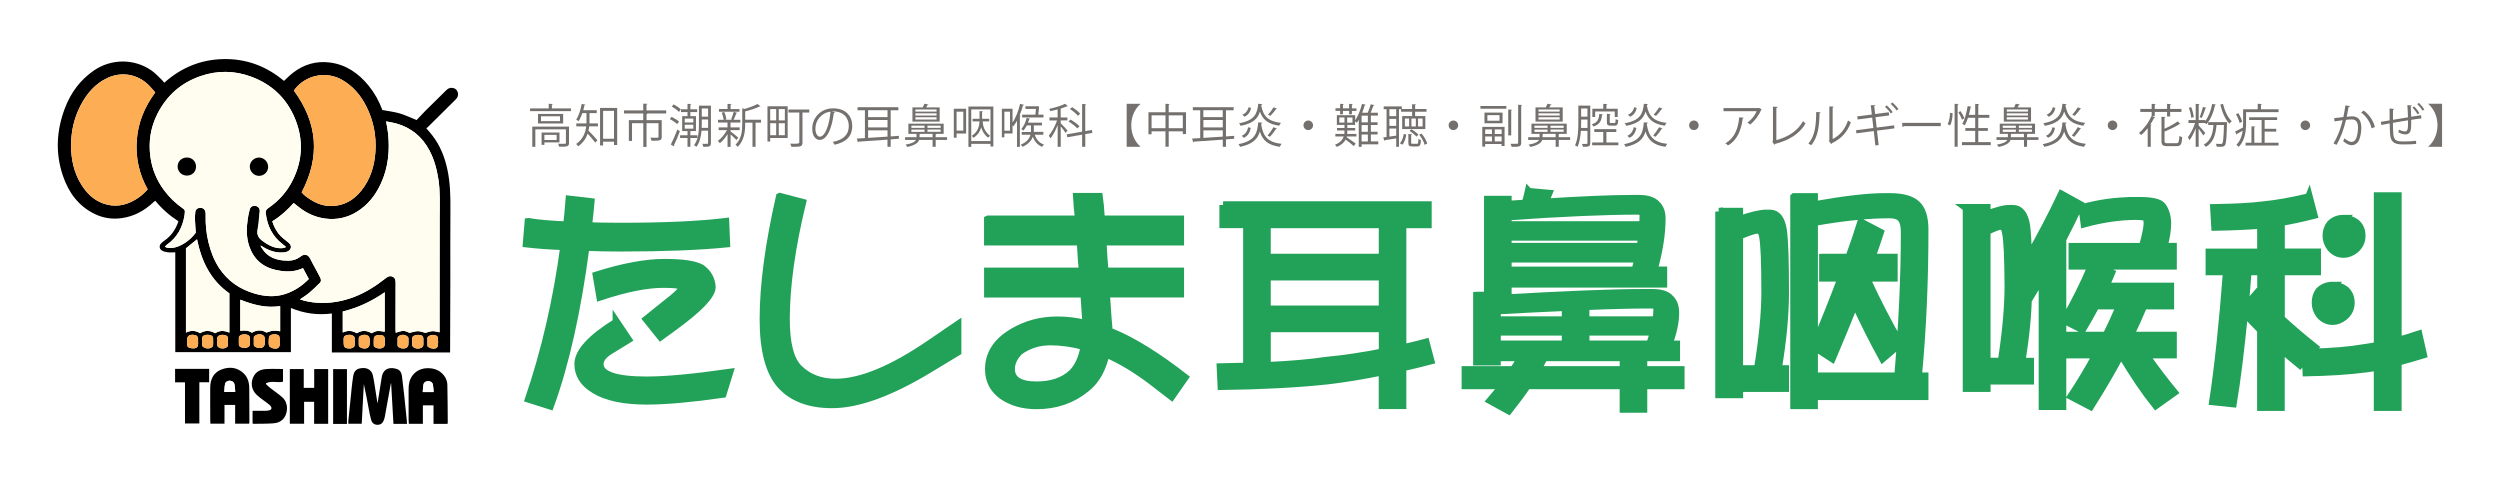 <?xml version="1.0" encoding="UTF-8"?>
<svg id="_レイヤー_1" data-name="レイヤー 1" xmlns="http://www.w3.org/2000/svg" viewBox="0 0 648.24 124.65">
  <defs>
    <style>
      .cls-1 {
        fill: none;
        stroke-width: 1.5px;
      }

      .cls-1, .cls-2 {
        stroke: #22a158;
        stroke-miterlimit: 10;
      }

      .cls-3 {
        fill: #fff;
      }

      .cls-4 {
        fill: #fffdf0;
      }

      .cls-2 {
        stroke-width: 2px;
      }

      .cls-5 {
        fill: #fdae54;
      }

      .cls-6 {
        fill: #22a158;
      }

      .cls-7 {
        fill: #74706d;
      }
    </style>
  </defs>
  <rect class="cls-3" y="0" width="648.24" height="124.65"/>
  <g>
    <path class="cls-3" d="M123.68,116.59H11.76V9.3c37.31,0,74.62,0,111.92,0v107.3ZM99.21,28.52c.03.06,0,0-.03-.08-.84-2.28-2.01-4.38-3.54-6.26-2.63-3.22-5.87-5.48-10.11-6.01-3.52-.44-6.68.5-9.47,2.65-.83.64-1.57,1.4-2.37,2.13-4.5-3.79-9.7-5.74-15.59-5.66-5.89.09-11.03,2.18-15.44,6.13-.27-.3-.47-.58-.72-.82-.83-.78-1.6-1.63-2.51-2.29-4.48-3.19-10.51-3.16-15.02-.06-3.59,2.47-6.03,5.81-7.54,9.83-2.17,5.76-2.48,11.61-.49,17.48,1.47,4.33,4.02,7.83,8.23,9.89,2.24,1.09,4.63,1.43,7.08,1.07,3.13-.46,5.78-1.91,8.08-4.05.16-.15.35-.29.55-.45,1.73,2.11,3.72,3.86,5.97,5.3-.02.11-.02.19-.04.26-.68,1.94-1.8,3.56-3.51,4.75-.33.23-.66.48-.93.77-.55.6-.52,1.34.17,1.79.43.28.98.42,1.5.49.66.08,1.33.02,2.03.02v25.87h29.98v-11.44c3.45,1.43,6.93,1.9,10.62,1.42v10.12h30.64c0-.22.02-.39.02-.56.02-6.01.05-12.02.06-18.03.01-6.17-.02-12.33.02-18.5.03-3.47-.06-6.93-.78-10.34-.69-3.22-1.86-6.23-3.91-8.85-.48-.62-1-1.2-1.56-1.86.16-.12.29-.2.4-.31,2.41-2.38,4.82-4.77,7.22-7.16.57-.57.76-1.25.48-2.01-.24-.64-.77-.94-1.43-1-.6-.06-1.07.2-1.49.61-1.75,1.73-3.52,3.45-5.26,5.19-.87.87-1.7,1.78-2.43,2.55-1.59-.64-2.95-1.3-4.38-1.72-1.43-.42-2.93-.58-4.49-.88ZM105.57,109.9c-.02-.34-.02-.6-.05-.87-.22-2.14-.43-4.29-.66-6.43-.18-1.7-.37-3.4-.6-5.1-.1-.77-.41-1.48-1.21-1.77-1.76-.64-3.63-.31-4.03,2.11-.37,2.22-.71,4.44-1.09,6.81-.25-1.6-.48-3.07-.71-4.52-.15-.91-.28-1.83-.48-2.73-.29-1.29-1.27-2-2.56-1.96-1.58.05-2.32.64-2.56,2.11-.16,1.01-.28,2.02-.39,3.03-.3,2.83-.58,5.67-.86,8.5-.03.26,0,.52,0,.8h3.46c.18-3.46.37-6.88.55-10.29.5,2.22.89,4.43,1.31,6.64.17.91.34,1.82.6,2.7.24.8.87,1.22,1.63,1.23.79,0,1.34-.39,1.64-1.21.11-.29.2-.58.26-.88.26-1.4.51-2.8.76-4.2.27-1.49.54-2.98.81-4.46h.07c.2,3.5.4,6.99.6,10.51h3.49ZM64.67,109.84c.02-.19.06-.34.06-.49,0-2.89-.01-5.78-.04-8.66-.02-1.53-.39-2.96-1.58-4.01-1.69-1.5-3.67-1.65-5.68-.86-2.06.81-2.84,2.55-2.86,4.66-.02,2.91,0,5.81.01,8.72,0,.2.03.41.04.64h3.65v-4.85h2.76v4.85h3.64ZM116.1,109.89c.02-.19.05-.32.05-.45-.02-3.2-.02-6.4-.1-9.59-.03-1.32-.63-2.43-1.68-3.29-.93-.76-2.01-1.07-3.16-1.09-1.68-.03-3.14.5-4.2,1.89-.8,1.05-1.01,2.28-1.01,3.55-.02,2.66,0,5.32,0,7.98,0,.34.04.67.06,1h3.64v-4.79h2.76v4.8h3.63ZM81.52,104.17v5.71h3.64v-14.19h-3.62v4.88h-2.71v-4.89h-3.61v14.19h3.7v-5.7h2.61ZM69.07,99.62l.08-.3c1.38-.64,2.91-.03,4.31-.35v-3.3c-1.52,0-2.99-.07-4.44.02-1.22.08-2.34.52-3.03,1.64-1.04,1.68-.79,3.74.71,5.1.89.81,1.92,1.48,2.87,2.22.26.2.51.41.71.67.35.45.2.91-.36,1.06-.35.09-.72.11-1.08.12-1.07.01-2.15,0-3.27,0v3.32c.16.03.27.06.38.06,1.65-.03,3.31,0,4.96-.12,1.13-.08,2.19-.48,2.88-1.49.87-1.27,1.2-3.72-.53-5.28-.97-.87-2.07-1.59-3.1-2.39-.38-.3-.72-.65-1.07-.98ZM48.04,99.12v10.69h3.72v-10.69h2.54v-3.47h-8.83v3.48h2.58ZM90.01,109.91v-14.21h-3.58v14.21h3.58Z"/>
    <path d="M99.16,28.53c1.57.3,3.07.46,4.49.88,1.43.42,2.79,1.08,4.38,1.72.73-.77,1.56-1.68,2.43-2.55,1.74-1.74,3.51-3.46,5.26-5.19.42-.41.89-.67,1.49-.61.66.06,1.19.36,1.43,1,.28.76.1,1.44-.48,2.01-2.4,2.39-4.81,4.78-7.22,7.16-.11.11-.25.19-.4.31.56.66,1.09,1.24,1.56,1.86,2.04,2.62,3.22,5.63,3.91,8.85.73,3.41.81,6.87.78,10.34-.05,6.17-.01,12.33-.02,18.5-.01,6.01-.04,12.02-.06,18.03,0,.17-.01.34-.02.56h-30.64v-10.12c-3.69.48-7.17.01-10.62-1.42v11.44h-29.98v-25.87c-.7,0-1.38.06-2.03-.02-.51-.06-1.05-.21-1.48-.48-.61-.39-.71-1.2-.23-1.75.28-.32.63-.58.97-.82,1.71-1.19,2.82-2.81,3.51-4.75.02-.07.03-.15.04-.26-2.25-1.44-4.23-3.19-5.97-5.3-.2.17-.39.3-.55.45-2.29,2.15-4.95,3.6-8.08,4.05-2.46.36-4.85.02-7.08-1.07-4.22-2.06-6.76-5.56-8.23-9.89-2-5.87-1.68-11.72.49-17.48,1.52-4.02,3.95-7.36,7.54-9.83,4.51-3.1,10.53-3.13,15.02.06.92.65,1.69,1.51,2.51,2.29.25.23.46.51.72.82,4.41-3.95,9.55-6.04,15.44-6.13,5.89-.09,11.09,1.86,15.59,5.66.8-.73,1.53-1.49,2.37-2.13,2.79-2.14,5.95-3.09,9.47-2.65,4.24.53,7.47,2.78,10.11,6.01,1.53,1.88,2.7,3.98,3.54,6.26.03.07.06.13.03.08ZM78.57,69.53c-.49.18-.91.37-1.35.5-1.86.54-3.75.4-5.6,0-3.47-.75-5.84-2.8-6.99-6.19-.78-2.3-.74-4.66-.39-7.02.13-.85.28-1.71.52-2.54.2-.7.87-1.03,1.55-.88.68.15,1.07.65,1.05,1.38-.01.37-.12.73-.1,1.09.08,1.09-.02,2.18-.34,3.22-.51,1.63.09,2.64,1.21,3.42.32.22.62.46.95.66,1.31.8,2.7,1.31,4.26,1.16.23-.02.46-.15.84-.28-.4-.33-.63-.54-.89-.73-2.66-2.03-3.99-4.76-4.38-8.03-.07-.58.12-.96.61-1.3,2.8-1.92,5-4.39,6.48-7.45,2.52-5.2,2.68-10.54.47-15.84-2.18-5.26-6.05-8.89-11.42-10.85-4.35-1.58-8.75-1.61-13.12-.09-5.04,1.75-8.75,5.07-11.14,9.82-1.76,3.5-2.33,7.22-1.79,11.11.43,3.16,1.6,6,3.49,8.57,1.39,1.9,3.07,3.5,5,4.84.34.24.5.51.44.92-.03.27-.04.54-.08.8-.52,3.16-1.92,5.78-4.6,7.65-.19.13-.32.34-.49.52,1.71,1.04,5.69-.46,8.01-3.68-.07-1.01-.16-2.05-.2-3.08-.03-.77-.03-1.54.07-2.3.08-.67.64-1.05,1.32-1.05.66,0,1.17.4,1.31,1.07.05.26.07.54.06.8-.08,2.4.16,4.77.73,7.1.57,2.33,1.4,4.57,2.72,6.58,2.23,3.4,5.35,5.56,9.24,6.69,2.65.76,5.27.98,7.94.11,2.36-.77,4.35-2.09,6.11-3.88-.51-.95-1-1.88-1.5-2.82ZM100.1,31.46c.19,1.13.42,2.13.52,3.14.46,4.46.05,8.81-1.83,12.93-1.41,3.08-3.41,5.66-6.34,7.44-2.51,1.53-5.25,2.09-8.14,1.71-2.45-.32-4.66-1.3-6.62-2.81-.51-.4-1.02-.8-1.56-1.23-1.63,1.85-3.42,3.47-5.53,4.75.34,1.16.86,2.17,1.55,3.1.75,1.01,1.78,1.69,2.72,2.48.98.82.65,2.01-.69,2.38-.09.02-.18.04-.27.06-1.82.27-3.51-.18-5.11-1.03-.39-.21-.77-.45-1.15-.68l-.09.09c.26.4.48.82.78,1.19,1.29,1.66,3.07,2.36,5.11,2.56,1.63.16,3.13.06,4.52-1.04.97-.76,1.94-.53,2.5.65.5,1.06,1.11,2.07,1.66,3.11.31.58.63,1.15.91,1.74.21.45.31.95-.1,1.35-.88.86-1.75,1.74-2.69,2.53-.75.64-1.61,1.15-2.47,1.76,1.51.51,3.01.77,4.54.87,3.28.21,6.44-.34,9.5-1.51,2.98-1.14,5.63-2.84,8.12-4.8.56-.44,1.16-.81,1.9-.43.73.37.74,1.06.74,1.75,0,3.97-.01,7.94-.02,11.91,0,.28.03.55.05.85,2-.63,2.13-.63,3.6.03.84-.18,1.5-.45,2.17-.44.66,0,1.32.3,1.92.45.6-.16,1.2-.42,1.81-.45.61-.03,1.22.19,1.87.3,0-.28,0-.59,0-.89,0-9.61.03-19.23.02-28.84,0-3.33.19-6.66-.33-9.98-.41-2.63-1.1-5.16-2.35-7.51-1.85-3.46-4.66-5.79-8.44-6.89-.89-.26-1.82-.39-2.78-.59ZM40.25,23.98c-.62-.7-1.19-1.43-1.86-2.06-2.86-2.72-6.85-3.38-10.45-1.74-3.29,1.5-5.48,4.11-7.09,7.25-1.62,3.15-2.4,6.52-2.43,10.07-.03,3.76.73,7.31,2.76,10.51,1.33,2.1,3.04,3.78,5.4,4.68,2.97,1.13,5.79.69,8.47-.89,1.22-.71,2.28-1.61,3.23-2.7-2.23-4.01-3.16-8.26-2.81-12.81.34-4.56,2.02-8.58,4.77-12.31ZM78.21,49.87c.64.79,1.51,1.39,2.41,1.95,1.65,1.03,3.45,1.66,5.4,1.61,3.17-.07,5.68-1.53,7.64-3.96,2.37-2.94,3.43-6.39,3.69-10.1.28-4.1-.48-8.02-2.32-11.7-1.47-2.94-3.5-5.37-6.41-7-4.22-2.37-9.64-1.14-12.41,2.82,6.14,8.37,6.88,17.13,2.01,26.39ZM59.48,76.08c-4.89-3.41-7.25-8.37-8.4-14.03-.96.78-1.87,1.52-2.87,2.34v21.85c1.29-.63,2.52-.58,3.67.17,1.3-.85,2.7-.74,3.91,0,1.16-.78,2.37-.74,3.68-.15v-10.18ZM88.88,80.77v5.45c1.29-.61,2.5-.52,3.64.19,1.31-.83,2.58-.77,3.82,0,1.09-.46,1.08-.82,3.42-.39v-10.24c-3.37,2.35-6.96,4.03-10.87,4.99ZM72.65,79.37c-3.63.57-7-.33-10.35-1.66v8.09c1.1-.19,2.12-.15,3,.48,1.35-.81,2.64-.76,3.77-.05.67-.2,1.21-.44,1.76-.49.58-.05,1.17.09,1.81.15v-6.52ZM89.1,88.59s0,0,0,0c0,.29.01.6.07.87.04.21.09.44.25.57.5.44,1.7.44,2.22.02.15-.12.31-.33.32-.51.04-.65.03-1.3,0-1.96,0-.13-.11-.3-.22-.39-.62-.5-1.32-.45-2.01-.23-.62.2-.68.72-.63,1.27,0,.11,0,.23,0,.35ZM93.03,89.43c0,.23.1.45.29.57.6.41,1.46.51,2.01.17.25-.16.46-.52.5-.81.08-.53.06-1.08,0-1.61-.02-.23-.17-.52-.36-.65-.58-.42-1.51-.36-2.16.08-.19.13-.29.34-.29.57v1.69ZM96.91,89.54c0,.17.08.33.22.43.62.42,1.46.52,2.04.25.42-.2.61-.49.61-1.03,0-.45-.01-.78,0-1.18,0-.55-.21-.99-.71-1.06-.48-.08-1-.09-1.46.02-.27.06-.63.41-.66.66-.08.63-.04,1.28-.03,1.91ZM64.8,87.6c-.05-.57-.49-.87-1.32-.92-.76-.04-1.43.28-1.54.75,0,.04-.01.08-.01.11,0,.59-.01,1.19,0,1.78,0,.16.08.34.18.46.33.4,1.33.56,1.95.32.63-.24.72-.4.73-1.25,0-.13,0-.27,0-.4M103.08,89.48c0,.23.11.44.3.56.62.39,1.51.47,2.06.1.22-.15.43-.47.45-.73.06-.56.03-1.13.02-1.66,0-.16-.07-.32-.19-.43-.68-.62-1.68-.66-2.39-.12-.16.12-.25.31-.25.51v1.77ZM52.43,89.54c0,.11.05.22.14.3.62.54,1.46.66,2.15.33.36-.17.57-.43.55-.86-.02-.52,0-1.04,0-1.56-.02-.59-.49-.91-1.35-.95-.83-.04-1.48.3-1.51.84-.04.64.02,1.3.03,1.9ZM106.88,89.34c0,.27.12.52.33.68.49.37,1.15.47,1.77.27.5-.16.81-.46.8-1.01,0-.35-.02-.69,0-1.04.08-1.18-.41-1.39-1.39-1.41-.34,0-.61.06-.9.16-.41.14-.65.43-.63.91.02.49.01.97,0,1.44ZM72.57,88.71c-.1-.49,0-1.25-.27-1.63-.41-.55-1.83-.49-2.35,0-.35.33-.4,2.51-.02,2.8,1.23.84,2.81.77,2.64-1.16ZM110.83,89.61c0,.12.05.23.14.3.76.61,2.23.69,2.47,0,.27-.77.1-2.1.1-2.38,0-.06-.14-.31-.22-.37-.66-.5-1.76-.4-2.38.2-.08.07-.12.18-.12.28v1.98ZM51.36,88.58h0c0-.31.04-.62-.01-.92-.04-.2-.16-.44-.31-.56-.5-.39-1.63-.41-2.12-.01-.19.16-.35.45-.38.7-.06.49,0,1-.02,1.49-.03.52.25.8.69.93.33.09.68.14,1.02.12.83-.04,1.15-.4,1.15-1.23,0-.17,0-.35,0-.52ZM65.84,89.49c0,.11.06.22.15.29.63.5,1.56.63,2.17.24.24-.15.45-.48.49-.76.08-.52.06-1.06,0-1.59-.02-.2-.15-.49-.3-.62-.6-.54-1.71-.46-2.37.11-.1.08-.17.26-.17.38,0,.54,0,1.02,0,1.58,0,.12,0,.24.01.36ZM58.85,89.98c.18-.13.28-.33.28-.55,0-.59,0-1.23-.01-1.86,0-.13-.11-.29-.21-.39-.5-.47-1.82-.49-2.32-.02-.13.12-.26.32-.26.48-.02.59-.02,1.19-.01,1.75,0,.25.12.5.34.64.71.46,1.52.44,2.2-.05Z"/>
    <path d="M105.51,109.91h-3.49c-.2-3.52-.4-7.01-.6-10.5h-.07c-.27,1.48-.54,2.97-.81,4.45-.25,1.4-.5,2.8-.76,4.2-.06.3-.15.6-.26.88-.3.81-.85,1.21-1.64,1.21-.76,0-1.39-.42-1.63-1.23-.26-.88-.43-1.79-.6-2.7-.42-2.21-.81-4.43-1.31-6.64-.18,3.41-.36,6.83-.55,10.29h-3.46c0-.27-.02-.54,0-.8.28-2.83.56-5.67.86-8.5.11-1.01.22-2.03.39-3.03.24-1.47.98-2.06,2.56-2.11,1.3-.04,2.27.67,2.56,1.96.2.9.33,1.81.48,2.73.24,1.46.46,2.92.71,4.52.38-2.37.72-4.59,1.09-6.81.4-2.41,2.27-2.74,4.03-2.11.79.29,1.11,1,1.21,1.77.22,1.7.41,3.4.6,5.1.23,2.14.44,4.29.66,6.43.03.27.03.53.05.87Z"/>
    <path d="M64.61,109.85h-3.64v-4.85h-2.76v4.85h-3.65c-.02-.24-.04-.44-.04-.64,0-2.91-.04-5.81-.01-8.72.02-2.11.8-3.85,2.86-4.66,2.01-.79,3.99-.64,5.68.86,1.19,1.05,1.57,2.48,1.58,4.01.03,2.89.03,5.78.04,8.66,0,.15-.03.3-.06.49ZM61,101.55c-.06-.64-.08-1.29-.21-1.92-.11-.55-.64-.9-1.19-.91-.55-.02-1.12.29-1.24.83-.15.67-.14,1.38-.2,2.1.92,0,1.69,0,2.46,0,.09,0,.18-.04.38-.09Z"/>
    <path d="M116.04,109.9h-3.63v-4.8h-2.76v4.79h-3.64c-.02-.32-.06-.66-.06-1,0-2.66-.02-5.32,0-7.98,0-1.27.22-2.49,1.01-3.55,1.06-1.39,2.52-1.92,4.2-1.89,1.15.02,2.23.33,3.16,1.09,1.05.86,1.65,1.97,1.68,3.29.08,3.2.07,6.39.1,9.59,0,.13-.03.26-.05.45ZM112.44,101.66c-.06-.7-.07-1.32-.18-1.91-.11-.58-.6-.91-1.16-.93-.6-.02-1.16.28-1.28.85-.14.64-.14,1.31-.2,1.99h2.83Z"/>
    <path d="M81.46,104.18h-2.61v5.7h-3.7v-14.19h3.61v4.89h2.71v-4.88h3.62v14.19h-3.64v-5.71Z"/>
    <path d="M69.01,99.63c.36.33.69.69,1.07.98,1.03.81,2.13,1.52,3.1,2.39,1.74,1.56,1.4,4.01.53,5.28-.69,1.01-1.75,1.41-2.88,1.49-1.65.12-3.31.09-4.96.12-.11,0-.22-.04-.38-.06v-3.32c1.13,0,2.2,0,3.27,0,.36,0,.74-.03,1.08-.12.56-.14.72-.61.36-1.06-.2-.25-.45-.47-.71-.67-.96-.74-1.98-1.41-2.87-2.22-1.5-1.36-1.75-3.42-.71-5.1.69-1.12,1.82-1.56,3.03-1.64,1.45-.1,2.92-.02,4.44-.02v3.3c-1.41.32-2.94-.29-4.31.35-.13.06-.12.25-.08.3Z"/>
    <path d="M47.98,99.13h-2.58v-3.48h8.83v3.47h-2.54v10.69h-3.72v-10.69Z"/>
    <path d="M89.96,109.92h-3.58v-14.21h3.58v14.21Z"/>
    <path class="cls-4" d="M78.57,69.53c.5.94,1,1.87,1.5,2.82-1.76,1.78-3.74,3.11-6.11,3.88-2.67.87-5.3.66-7.94-.11-3.89-1.12-7.01-3.29-9.24-6.69-1.32-2.02-2.15-4.25-2.72-6.58-.57-2.33-.8-4.7-.73-7.1,0-.27,0-.54-.06-.8-.14-.67-.65-1.08-1.31-1.07-.67,0-1.24.39-1.32,1.05-.09.76-.09,1.54-.07,2.3.03,1.04.13,2.07.2,3.08-2.32,3.23-6.29,4.73-8.01,3.68.3-.32.3-.39.49-.52,2.68-1.86,4.08-4.49,4.6-7.65.04-.27.05-.54.08-.8.05-.41-.1-.69-.44-.92-1.93-1.34-3.61-2.94-5-4.84-1.88-2.56-3.05-5.41-3.49-8.57-.53-3.89.03-7.61,1.79-11.11,2.39-4.76,6.11-8.07,11.14-9.82,4.37-1.52,8.77-1.5,13.12.09,5.37,1.96,9.24,5.59,11.42,10.85,2.2,5.3,2.05,10.63-.47,15.84-1.48,3.07-3.68,5.53-6.48,7.45-.49.34-.68.72-.61,1.3.39,3.27,1.72,6,4.38,8.03.25.19.49.41.89.73-.2.1-.58.26-.84.28-1.56.17-2.96-.36-4.26-1.16-.33-.2-.63-.44-.95-.66-.97-.67-1.55-1.5-1.37-2.76.2-1.43.34-2.86.51-4.29.03-.23.07-.46.08-.69.02-.73-.37-1.23-1.05-1.38-.68-.15-1.35.18-1.55.88-.23.83-.39,1.69-.52,2.54-.35,2.36-.39,4.72.39,7.02,1.15,3.39,3.52,5.44,6.99,6.19,1.85.4,3.74.53,5.6,0,.44-.13.86-.31,1.35-.5ZM48.44,45.53c1.38,0,2.37-.97,2.38-2.34,0-1.32-1.01-2.34-2.33-2.35-1.38,0-2.43.99-2.44,2.31,0,1.32,1.05,2.37,2.38,2.38ZM69.53,43.26c-.01-1.33-1.08-2.41-2.38-2.4-1.29,0-2.38,1.08-2.37,2.35,0,1.31,1.1,2.41,2.4,2.4,1.31,0,2.37-1.06,2.36-2.34Z"/>
    <path class="cls-4" d="M100.1,31.46c.96.2,1.89.33,2.78.59,3.78,1.1,6.59,3.43,8.44,6.89,1.26,2.35,1.94,4.88,2.35,7.51.52,3.32.33,6.65.33,9.98,0,9.61-.01,19.23-.02,28.84,0,.31,0,.61,0,.89-.65-.12-1.27-.33-1.87-.3-.61.03-1.21.29-1.81.45-.6-.15-1.26-.44-1.92-.45-.66,0-1.33.26-2.17.44-1.47-.65-1.61-.66-3.6-.03-.02-.29-.05-.57-.05-.85,0-3.97,0-7.94.02-11.91,0-.69-.01-1.38-.74-1.75-.74-.37-1.33-.01-1.9.43-2.49,1.96-5.14,3.66-8.12,4.8-3.06,1.17-6.23,1.72-9.5,1.51-1.53-.1-3.04-.36-4.54-.87.86-.61,1.71-1.13,2.47-1.76.94-.79,1.81-1.67,2.69-2.53.41-.4.31-.9.1-1.35-.28-.59-.6-1.16-.91-1.74-.56-1.04-1.16-2.05-1.66-3.11-.56-1.18-1.53-1.41-2.5-.65-1.39,1.1-2.9,1.2-4.52,1.04-2.03-.2-3.81-.9-5.11-2.56-.29-.37-.52-.79-.78-1.19.03-.03.06-.06.09-.09.38.23.76.47,1.15.68,1.62.86,3.32,1.31,5.17,1.02.17-.03.34-.08.5-.14,1.1-.45,1.31-1.53.41-2.29-.94-.79-1.97-1.47-2.72-2.48-.69-.94-1.22-1.95-1.55-3.1,2.11-1.28,3.9-2.9,5.53-4.75.54.43,1.04.83,1.56,1.23,1.96,1.51,4.17,2.49,6.62,2.81,2.9.38,5.63-.18,8.14-1.71,2.93-1.78,4.94-4.37,6.34-7.44,1.89-4.13,2.3-8.47,1.83-12.93-.11-1.01-.33-2.01-.52-3.14Z"/>
    <path class="cls-5" d="M40.25,23.98c-2.75,3.73-4.43,7.76-4.77,12.31-.34,4.55.58,8.8,2.81,12.81-.94,1.09-2.01,1.99-3.23,2.7-2.69,1.58-5.5,2.02-8.47.89-2.36-.9-4.07-2.58-5.4-4.68-2.04-3.21-2.79-6.76-2.76-10.51.03-3.55.81-6.92,2.43-10.07,1.61-3.13,3.8-5.75,7.09-7.25,3.59-1.64,7.59-.98,10.45,1.74.66.63,1.23,1.36,1.86,2.06Z"/>
    <path class="cls-5" d="M78.21,49.87c4.88-9.26,4.13-18.02-2.01-26.39,2.76-3.96,8.19-5.19,12.41-2.82,2.91,1.63,4.95,4.07,6.41,7,1.84,3.68,2.59,7.61,2.32,11.7-.25,3.71-1.31,7.16-3.69,10.1-1.96,2.43-4.47,3.89-7.64,3.96-1.95.04-3.75-.58-5.4-1.61-.9-.56-1.76-1.16-2.41-1.95Z"/>
    <path class="cls-4" d="M59.48,76.08v10.18c-1.31-.59-2.53-.62-3.68.15-1.21-.74-2.62-.85-3.91,0-1.16-.75-2.39-.79-3.67-.17v-21.85c1-.81,1.91-1.55,2.87-2.34,1.15,5.66,3.52,10.62,8.4,14.03Z"/>
    <path class="cls-4" d="M88.88,80.77c3.91-.96,7.5-2.63,10.87-4.99v10.24c-2.34-.42-2.33-.07-3.42.39-1.24-.78-2.51-.83-3.82,0-1.14-.71-2.35-.8-3.64-.19v-5.45Z"/>
    <path class="cls-4" d="M72.65,79.37v6.52c-.65-.06-1.24-.2-1.81-.15-.56.05-1.1.3-1.76.49-1.13-.72-2.42-.76-3.77.05-.88-.63-1.9-.67-3-.48v-8.09c3.35,1.33,6.72,2.23,10.35,1.66Z"/>
    <path class="cls-5" d="M89.1,88.59c0-.12,0-.23,0-.35-.04-.55.01-1.07.63-1.27.7-.22,1.4-.27,2.01.23.11.09.21.25.22.39.02.65.03,1.31,0,1.96-.01.18-.17.39-.32.51-.52.42-1.73.42-2.22-.02-.16-.14-.28-.37-.3-.58"/>
    <path class="cls-5" d="M93.03,89.44v-1.71c0-.22.1-.43.28-.55.64-.44,1.58-.51,2.16-.08.18.13.33.42.36.65.05.53.08,1.08,0,1.61-.04.3-.26.66-.5.81-.55.35-1.41.24-2.02-.17-.18-.12-.28-.33-.28-.55Z"/>
    <path class="cls-5" d="M97.11,89.95c-.13-.09-.2-.24-.2-.4,0-.64-.05-1.29.03-1.93.03-.25.39-.6.66-.66.47-.11.98-.1,1.46-.02.49.08.72.48.71,1.06-.01.39,0,.88,0,1.18,0,.54-.19.83-.61,1.03-.58.27-1.44.17-2.06-.26Z"/>
    <path class="cls-5" d="M64.8,88.46c0,.13,0,.27,0,.4,0,.85-.1,1.01-.73,1.25-.61.23-1.61.08-1.95-.32-.1-.12-.18-.31-.18-.46-.02-.59,0-1.19,0-1.78,0-.04,0-.08.01-.11.11-.47.78-.79,1.54-.75.83.05,1.27.35,1.32.92"/>
    <path class="cls-5" d="M103.08,89.48v-1.76c0-.21.1-.4.26-.53.72-.54,1.72-.5,2.39.13.11.11.17.26.18.41,0,.54.03,1.11-.02,1.67-.03.26-.23.58-.45.73-.54.37-1.43.29-2.06-.1-.19-.12-.3-.34-.3-.56Z"/>
    <path class="cls-5" d="M52.66,89.95c-.17-.12-.27-.32-.27-.53,0-.57-.02-1.18.01-1.78.03-.54.68-.87,1.51-.84.86.04,1.33.36,1.35.95.02.52,0,1.04,0,1.56.01.43-.19.68-.55.86-.64.31-1.45.22-2.06-.22Z"/>
    <path class="cls-5" d="M107.21,90.02c-.21-.16-.34-.41-.33-.68,0-.46.01-.95,0-1.44-.02-.48.22-.77.63-.91.28-.1.61-.17.9-.16.98.03,1.47.23,1.39,1.41-.02.34,0,.69,0,1.04,0,.55-.3.85-.8,1.01-.63.2-1.28.1-1.77-.27Z"/>
    <path class="cls-5" d="M110.83,89.61v-1.98c0-.1.04-.2.11-.27.6-.59,1.69-.7,2.36-.22.15.1.24.27.25.45.06.79.14,1.62-.11,2.32-.24.69-1.72.62-2.47,0-.09-.07-.14-.18-.14-.3Z"/>
    <path class="cls-5" d="M51.36,88.58c0,.17,0,.35,0,.52,0,.83-.32,1.19-1.15,1.23-.34.02-.69-.03-1.02-.12-.43-.13-.72-.41-.69-.93.03-.5-.04-1,.02-1.49.03-.25.19-.55.38-.7.5-.4,1.62-.38,2.12.01.16.12.28.36.31.56.05.3.01.61.01.92h0Z"/>
    <path class="cls-5" d="M65.93,89.75c-.07-.05-.1-.14-.11-.22,0-.14-.02-.27-.02-.4,0-.58,0-1.01,0-1.57,0-.14.09-.34.2-.43.74-.6,1.99-.63,2.52.1.06.08.11.22.12.31.06.57.09,1.15,0,1.72-.04.28-.26.61-.5.76-.62.4-1.59.25-2.23-.27Z"/>
    <path class="cls-5" d="M69.93,89.93c-.13-.1-.19-.27-.22-.44-.02-.1-.05-.19-.05-.46,0-.64-.02-.49,0-1.03,0-.11.08-.75.3-.96.63-.61,2-.32,2.22-.15.09.07.31.19.37.73.06.56.1,1.15.02,1.71-.04.3-.12.62-.37.84-.53.47-1.63.25-2.26-.24Z"/>
    <path class="cls-5" d="M58.84,89.98c-.68.49-1.49.5-2.2.05-.21-.14-.33-.38-.34-.63,0-.56,0-1.16.01-1.75,0-.17.13-.36.26-.48.51-.46,1.83-.45,2.32.02.1.1.21.26.21.39.02.63.01,1.27.01,1.86,0,.22-.1.42-.28.55Z"/>
    <path class="cls-3" d="M61,101.55c-.2.05-.29.09-.38.09-.77,0-1.53,0-2.46,0,.06-.72.06-1.42.2-2.1.12-.55.69-.85,1.24-.83.55.02,1.08.37,1.19.91.13.63.14,1.28.21,1.92Z"/>
    <path class="cls-3" d="M112.44,101.66h-2.83c.06-.69.07-1.36.2-1.99.12-.57.68-.87,1.28-.85.57.02,1.05.35,1.16.93.12.6.12,1.21.18,1.91Z"/>
    <path d="M48.44,45.53c-1.33,0-2.39-1.06-2.38-2.38,0-1.32,1.06-2.32,2.44-2.31,1.32,0,2.33,1.03,2.33,2.35,0,1.37-1,2.35-2.38,2.34Z"/>
    <path d="M69.53,43.26c.01,1.28-1.05,2.34-2.36,2.34-1.29,0-2.39-1.1-2.4-2.4,0-1.27,1.08-2.34,2.37-2.35,1.3,0,2.37,1.07,2.38,2.4Z"/>
  </g>
  <g>
    <g>
      <path class="cls-2" d="M137.04,57.53c2.38.43,5.71.72,9.97.88.2-1.45.41-3.67.64-6.68l5.51.64c-.12,1.41-.33,3.48-.65,6.21,1.68.12,4.49.18,8.44.18,11.29,0,20.34-.41,27.14-1.23l.23,5.63c-7.15.7-16.28,1.06-27.38,1.06-3.28,0-6.31-.06-9.09-.18-2.19,16.61-5.26,30.33-9.2,41.15l-5.51-1.76c4.22-12.39,7.27-25.58,9.15-39.57-3.91-.16-7.15-.39-9.73-.7l.47-5.63ZM159.85,83.56l2.99,4.46-4.4,2.7c-1.95,1.13-2.93,2.37-2.93,3.69,0,2.81,4.06,4.22,12.19,4.22,5,0,12.13-.66,21.4-1.99l-1.7,5.51c-8.17,1.17-14.73,1.76-19.7,1.76-5.94,0-10.46-.96-13.54-2.87-2.81-1.68-4.22-3.89-4.22-6.62,0-3.13,3.3-6.74,9.91-10.84ZM172.45,68.14c4.57,0,7.7.47,9.38,1.41,1.72,1.25,2.64,2.89,2.75,4.92-.08,2.11-3.3,5.49-9.67,10.14l-3.63,2.64-3.58-4.46,7.09-5.69c1.45-1.25,2.21-2.13,2.29-2.64-.08-.55-1.78-.82-5.1-.82-4.3,0-9.75,1.09-16.36,3.28l-.94-5.51c6.92-2.19,12.84-3.28,17.76-3.28Z"/>
      <path class="cls-2" d="M202.21,51.02l5.8,1.52c-2.81,11.57-4.22,21.65-4.22,30.25,0,6.21,1.07,10.43,3.22,12.66,2.54,2.54,5.8,3.79,9.79,3.75,6.45-.04,14.54-3.38,24.27-10.02l7.21-4.92v6.98l-7.45,4.51c-10.04,6.06-18.41,9.09-25.09,9.09-5.86,0-10.3-1.68-13.31-5.04-2.97-3.36-4.46-9.03-4.46-17,0-8.83,1.41-19.42,4.22-31.77Z"/>
      <path class="cls-2" d="M256.18,56.89h23.57c-.27-2.34-.45-4.3-.53-5.86h5.75c.19,1.33.37,3.28.53,5.86h20.52v5.75h-20.11c.16,3.05.33,5.63.53,7.74h19.58v5.75h-19.23c.35,5.35.57,8.29.64,8.79v.94c.08.04.43.18,1.05.41,5.31,2.19,11.55,6.06,18.7,11.61l-3.4,4.87-5.1-3.93c-4.18-3.17-8.17-5.55-11.96-7.15-.86,3.99-2.54,6.98-5.04,8.97-3.6,2.97-7.89,4.46-12.9,4.46-3.6,0-6.6-.88-9.03-2.64-2.23-1.68-3.34-3.93-3.34-6.74,0-3.95,2.09-7.15,6.27-9.61,3.44-2.03,7.27-3.05,11.49-3.05,2.5,0,5,.31,7.5.94-.08-1.33-.25-3.95-.53-7.86h-24.97v-5.75h24.62c-.23-1.76-.43-4.34-.59-7.74h-24.04v-5.75ZM281.21,89.77c-3.13-.82-6.08-1.23-8.85-1.23-3.05,0-5.75.86-8.09,2.58-1.41,1.45-2.11,2.97-2.11,4.57,0,2.81,2.21,4.22,6.62,4.22,3.91,0,7-1.05,9.26-3.17,1.56-1.56,2.62-3.89,3.17-6.98Z"/>
      <path class="cls-2" d="M317.18,53.19h53.05v4.98h-6.57v32.12c1.99-.43,4.01-.92,6.04-1.47l1.23,4.69c-2.54.67-4.96,1.25-7.27,1.76v9.79h-5.16v-8.74c-5.16,1.06-9.93,1.84-14.3,2.35-7.58.82-16.75,1.31-27.49,1.46l-.23-4.92c2.42-.04,4.71-.1,6.86-.18v-36.87h-6.16v-4.98ZM328.5,66.79h30.01v-8.62h-30.01v8.62ZM328.5,80.22h30.01v-8.5h-30.01v8.5ZM328.5,94.87c6.13-.27,11.29-.72,15.48-1.35,4.57-.43,9.42-1.15,14.54-2.17v-6.21h-30.01v9.73Z"/>
      <path class="cls-2" d="M382.99,76.64h5.16v.82c17.47-1.02,30.13-1.52,37.99-1.52h2.34c2.19,0,3.71.49,4.57,1.47.9.86,1.35,2.09,1.35,3.69,0,2.42-.59,5.16-1.76,8.21h1.99v3.34h-8.5v3.28h9.67v3.99h-9.67v6.1h-5.16v-6.1h-24.97c-1.29,1.91-2.89,4.08-4.81,6.51l-4.69-2.58c1.17-1.37,2.25-2.68,3.22-3.93h-9.73v-3.99h12.49c.66-1.02,1.35-2.11,2.05-3.28h-6.39v1.11h-5.16v-17.12ZM396.36,49.73l5.16.47c-.31.78-.67,1.54-1.06,2.29,9.89-.62,17.39-.94,22.51-.94h2.05c2.11,0,3.61.49,4.51,1.46.9.86,1.35,2.09,1.35,3.69,0,3.91-.7,8.38-2.11,13.42h2.52v3.46h-40.33v2.17h-5.16v-23.98h5.16v1.29c1.56-.12,3.09-.21,4.57-.29.31-.98.59-1.99.82-3.05ZM388.15,83.03h17.82v-3.4c-5.39.23-11.33.53-17.82.88v2.52ZM388.15,89.3h17.82v-3.28h-17.82v3.28ZM390.96,58.35h35.11c.04-.86.06-1.72.06-2.58,0-.74-.53-1.11-1.58-1.11-8.32,0-19.52.49-33.59,1.47v2.23ZM390.96,63.98h34.41c.16-.86.29-1.72.41-2.58h-34.82v2.58ZM390.96,70.13h33.06c.31-1.09.57-2.11.76-3.05h-33.82v3.05ZM420.98,95.93v-3.28h-20.63c-.62,1.21-1.23,2.31-1.82,3.28h22.45ZM411.13,79.4v3.63h18.35c.16-1.02.23-1.95.23-2.81s-.55-1.23-1.64-1.23c-4.85,0-10.49.14-16.94.41ZM411.13,89.3h16.71c.39-1.13.72-2.23,1-3.28h-17.7v3.28Z"/>
      <path class="cls-2" d="M445.75,54.89h5.22v2.11c3.17-1.09,5.49-1.64,6.98-1.64h1c1.84,0,2.97,1.49,3.4,4.46.35,2.62.53,7.91.53,15.89,0,5.9-.63,12.56-1.88,19.99h1.88v4.92h-11.9v1.64h-5.22v-47.37ZM450.97,95.69h4.81c1.29-7.86,1.93-14.52,1.93-19.99,0-7.78-.2-12.58-.59-14.42-.16-1.13-.67-1.7-1.52-1.7-.59,0-2.13.51-4.63,1.52v34.59ZM465.22,51.08h5.16v2.11c7.93-1.41,13.99-2.11,18.17-2.11h1.52c3.21,0,5.49.63,6.86,1.88,1.41,1.25,2.11,3.46,2.11,6.62,0,13.41-.57,26.07-1.7,37.99h1.7v5.16h-28.67v2.35h-5.16v-53.99ZM470.37,97.57h21.81c1.13-13.56,1.7-25.99,1.7-37.28,0-1.88-.35-3.15-1.05-3.81-.59-.59-1.56-.88-2.93-.88-5.47,0-11.98.66-19.52,1.99v39.98ZM472.72,66.79h6.74c1.13-3.05,2.17-6.08,3.11-9.09l4.92,2.58c-.7,2.19-1.45,4.36-2.23,6.51h5.8v5.22h-7.21c2.66,5.82,5.59,11.51,8.79,17.06l-4.46,3.81c-2.62-4.77-5.02-9.56-7.21-14.36-1.92,4.81-3.89,9.59-5.92,14.36l-4.69-3.05c2.62-6.1,5-12.04,7.15-17.82h-4.81v-5.22Z"/>
      <path class="cls-2" d="M509.92,53.9h5.22v1.76c2.62-1.02,4.57-1.52,5.86-1.52h.94c1.84,0,2.99,1.47,3.46,4.4.23,1.72.39,4.55.47,8.5,3.28-5.75,6.17-11.27,8.68-16.59l4.69,2.58c-1.41,3.01-2.89,6.02-4.46,9.03v43.26h-5.16v-33.88c-.98,1.76-1.99,3.5-3.05,5.22l-.7-.47c-.08,5.28-.64,11.14-1.7,17.59h2.23v4.92h-11.25v1.93h-5.22v-46.72ZM515.14,93.76h3.87c1.17-7.62,1.76-14.15,1.76-19.58-.04-7.46-.25-12.08-.65-13.83-.16-1.17-.64-1.76-1.46-1.76-.47,0-1.64.45-3.52,1.35v33.82ZM554.18,52.08h.59c3.2,0,5.16.45,5.86,1.35.82,1.09,1.27,2.52,1.35,4.28,0,1.96-.33,4.04-1,6.27h2.46v4.92h-19.93l3.93,1.88c-.51,1.25-1.04,2.42-1.58,3.52h16.88v4.92h-6.92c-1.21,2.85-2.38,5.45-3.52,7.8h11.14v4.92h-7.21c2.7,3.79,5.18,7.05,7.45,9.79l-4.69,3.34c-2.74-3.4-5.71-7.78-8.91-13.13h-.23c-2.03,3.87-4.63,8.32-7.8,13.37l-4.92-2.58c2.42-3.67,4.57-7.27,6.45-10.79h-6.92v-4.92h9.5c1.17-2.34,2.36-4.94,3.58-7.8h-6.33c-1.13,2.15-2.29,4.2-3.46,6.16l-4.63-2.34c2.73-4.73,5.08-9.44,7.03-14.13h-4.98v-4.92h18.23c.82-3.01,1.23-5.02,1.23-6.04,0-1.09-.18-1.66-.53-1.7-.67-.16-1.45-.23-2.34-.23-4.22,0-8.71.64-13.48,1.93l-.53-4.04c4.38-1.21,8.87-1.82,13.48-1.82h.76Z"/>
      <path class="cls-2" d="M598.71,51.08l1.23,4.69c-3.09.78-5.92,1.39-8.5,1.82v7.86h9.38v4.92h-9.38v12.25c2.66,2.46,5.57,4.94,8.73,7.45l-1.23,1.35c5.86-.16,10.51-.55,13.95-1.17,1.21-.16,2.42-.35,3.63-.59v-38.81h5.22v37.52c1.76-.47,3.56-1.02,5.39-1.64l1.17,5.22c-2.31.7-4.49,1.33-6.57,1.88v11.72h-5.22v-10.49c-1.05.23-2.11.41-3.17.53-4.22.55-9.32.88-15.3,1l-.18-3.81-1.52,1.76c-1.68-1.37-3.32-2.76-4.92-4.16v15.18h-5.16v-19.99c-1.52-1.52-2.97-3.05-4.34-4.57-.98,9.93-1.95,17.8-2.93,23.62l-5.16-.53c1.37-9.07,2.56-20.3,3.58-33.71h-4.51v-4.92h13.37v-7.15c-3.4.27-7.37.45-11.9.53l-.29-4.92c5.43-.08,9.67-.31,12.72-.7,3.59-.35,7.56-1.05,11.9-2.11ZM582.07,79.75l3.11-3.58c.35.43.72.88,1.11,1.35v-7.15h-3.46c-.27,3.28-.53,6.41-.76,9.38ZM604.87,74.06c1.17,0,2.27.37,3.28,1.11.94.86,1.41,1.97,1.41,3.34s-.55,2.58-1.64,3.52c-1.02.82-2.03,1.23-3.05,1.23-1.33,0-2.46-.55-3.4-1.64-.7-.98-1.05-2.01-1.05-3.11,0-1.21.31-2.23.94-3.05.94-.94,2.11-1.41,3.52-1.41ZM607.68,56.71c1.21,0,2.31.37,3.28,1.11.94.82,1.41,1.93,1.41,3.34s-.55,2.54-1.64,3.52c-.98.78-1.99,1.17-3.05,1.17-1.33,0-2.44-.53-3.34-1.58-.74-.98-1.11-2.01-1.11-3.11,0-1.17.33-2.19,1-3.05.9-.94,2.05-1.41,3.46-1.41Z"/>
    </g>
    <g>
      <path class="cls-6" d="M137.04,57.53c2.38.43,5.71.72,9.97.88.2-1.45.41-3.67.64-6.68l5.51.64c-.12,1.41-.33,3.48-.65,6.21,1.68.12,4.49.18,8.44.18,11.29,0,20.34-.41,27.14-1.23l.23,5.63c-7.15.7-16.28,1.06-27.38,1.06-3.28,0-6.31-.06-9.09-.18-2.19,16.61-5.26,30.33-9.2,41.15l-5.51-1.76c4.22-12.39,7.27-25.58,9.15-39.57-3.91-.16-7.15-.39-9.73-.7l.47-5.63ZM159.85,83.56l2.99,4.46-4.4,2.7c-1.95,1.13-2.93,2.37-2.93,3.69,0,2.81,4.06,4.22,12.19,4.22,5,0,12.13-.66,21.4-1.99l-1.7,5.51c-8.17,1.17-14.73,1.76-19.7,1.76-5.94,0-10.46-.96-13.54-2.87-2.81-1.68-4.22-3.89-4.22-6.62,0-3.13,3.3-6.74,9.91-10.84ZM172.45,68.14c4.57,0,7.7.47,9.38,1.41,1.72,1.25,2.64,2.89,2.75,4.92-.08,2.11-3.3,5.49-9.67,10.14l-3.63,2.64-3.58-4.46,7.09-5.69c1.45-1.25,2.21-2.13,2.29-2.64-.08-.55-1.78-.82-5.1-.82-4.3,0-9.75,1.09-16.36,3.28l-.94-5.51c6.92-2.19,12.84-3.28,17.76-3.28Z"/>
      <path class="cls-6" d="M202.21,51.02l5.8,1.52c-2.81,11.57-4.22,21.65-4.22,30.25,0,6.21,1.07,10.43,3.22,12.66,2.54,2.54,5.8,3.79,9.79,3.75,6.45-.04,14.54-3.38,24.27-10.02l7.21-4.92v6.98l-7.45,4.51c-10.04,6.06-18.41,9.09-25.09,9.09-5.86,0-10.3-1.68-13.31-5.04-2.97-3.36-4.46-9.03-4.46-17,0-8.83,1.41-19.42,4.22-31.77Z"/>
      <path class="cls-6" d="M256.18,56.89h23.57c-.27-2.34-.45-4.3-.53-5.86h5.75c.19,1.33.37,3.28.53,5.86h20.52v5.75h-20.11c.16,3.05.33,5.63.53,7.74h19.58v5.75h-19.23c.35,5.35.57,8.29.64,8.79v.94c.08.04.43.18,1.05.41,5.31,2.19,11.55,6.06,18.7,11.61l-3.4,4.87-5.1-3.93c-4.18-3.17-8.17-5.55-11.96-7.15-.86,3.99-2.54,6.98-5.04,8.97-3.6,2.97-7.89,4.46-12.9,4.46-3.6,0-6.6-.88-9.03-2.64-2.23-1.68-3.34-3.93-3.34-6.74,0-3.95,2.09-7.15,6.27-9.61,3.44-2.03,7.27-3.05,11.49-3.05,2.5,0,5,.31,7.5.94-.08-1.33-.25-3.95-.53-7.86h-24.97v-5.75h24.62c-.23-1.76-.43-4.34-.59-7.74h-24.04v-5.75ZM281.21,89.77c-3.13-.82-6.08-1.23-8.85-1.23-3.05,0-5.75.86-8.09,2.58-1.41,1.45-2.11,2.97-2.11,4.57,0,2.81,2.21,4.22,6.62,4.22,3.91,0,7-1.05,9.26-3.17,1.56-1.56,2.62-3.89,3.17-6.98Z"/>
      <path class="cls-6" d="M317.18,53.19h53.05v4.98h-6.57v32.12c1.99-.43,4.01-.92,6.04-1.47l1.23,4.69c-2.54.67-4.96,1.25-7.27,1.76v9.79h-5.16v-8.74c-5.16,1.06-9.93,1.84-14.3,2.35-7.58.82-16.75,1.31-27.49,1.46l-.23-4.92c2.42-.04,4.71-.1,6.86-.18v-36.87h-6.16v-4.98ZM328.5,66.79h30.01v-8.62h-30.01v8.62ZM328.5,80.22h30.01v-8.5h-30.01v8.5ZM328.5,94.87c6.13-.27,11.29-.72,15.48-1.35,4.57-.43,9.42-1.15,14.54-2.17v-6.21h-30.01v9.73Z"/>
      <path class="cls-6" d="M382.99,76.64h5.16v.82c17.47-1.02,30.13-1.52,37.99-1.52h2.34c2.19,0,3.71.49,4.57,1.47.9.86,1.35,2.09,1.35,3.69,0,2.42-.59,5.16-1.76,8.21h1.99v3.34h-8.5v3.28h9.67v3.99h-9.67v6.1h-5.16v-6.1h-24.97c-1.29,1.91-2.89,4.08-4.81,6.51l-4.69-2.58c1.17-1.37,2.25-2.68,3.22-3.93h-9.73v-3.99h12.49c.66-1.02,1.35-2.11,2.05-3.28h-6.39v1.11h-5.16v-17.12ZM396.36,49.73l5.16.47c-.31.78-.67,1.54-1.06,2.29,9.89-.62,17.39-.94,22.51-.94h2.05c2.11,0,3.61.49,4.51,1.46.9.86,1.35,2.09,1.35,3.69,0,3.91-.7,8.38-2.11,13.42h2.52v3.46h-40.33v2.17h-5.16v-23.98h5.16v1.29c1.56-.12,3.09-.21,4.57-.29.31-.98.59-1.99.82-3.05ZM388.15,83.03h17.82v-3.4c-5.39.23-11.33.53-17.82.88v2.52ZM388.15,89.3h17.82v-3.28h-17.82v3.28ZM390.96,58.35h35.11c.04-.86.06-1.72.06-2.58,0-.74-.53-1.11-1.58-1.11-8.32,0-19.52.49-33.59,1.47v2.23ZM390.96,63.98h34.41c.16-.86.29-1.72.41-2.58h-34.82v2.58ZM390.96,70.13h33.06c.31-1.09.57-2.11.76-3.05h-33.82v3.05ZM420.98,95.93v-3.28h-20.63c-.62,1.21-1.23,2.31-1.82,3.28h22.45ZM411.13,79.4v3.63h18.35c.16-1.02.23-1.95.23-2.81s-.55-1.23-1.64-1.23c-4.85,0-10.49.14-16.94.41ZM411.13,89.3h16.71c.39-1.13.72-2.23,1-3.28h-17.7v3.28Z"/>
      <path class="cls-6" d="M445.75,54.89h5.22v2.11c3.17-1.09,5.49-1.64,6.98-1.64h1c1.84,0,2.97,1.49,3.4,4.46.35,2.62.53,7.91.53,15.89,0,5.9-.63,12.56-1.88,19.99h1.88v4.92h-11.9v1.64h-5.22v-47.37ZM450.97,95.69h4.81c1.29-7.86,1.93-14.52,1.93-19.99,0-7.78-.2-12.58-.59-14.42-.16-1.13-.67-1.7-1.52-1.7-.59,0-2.13.51-4.63,1.52v34.59ZM465.22,51.08h5.16v2.11c7.93-1.41,13.99-2.11,18.17-2.11h1.52c3.21,0,5.49.63,6.86,1.88,1.41,1.25,2.11,3.46,2.11,6.62,0,13.41-.57,26.07-1.7,37.99h1.7v5.16h-28.67v2.35h-5.16v-53.99ZM470.37,97.57h21.81c1.13-13.56,1.7-25.99,1.7-37.28,0-1.88-.35-3.15-1.05-3.81-.59-.59-1.56-.88-2.93-.88-5.47,0-11.98.66-19.52,1.99v39.98ZM472.72,66.79h6.74c1.13-3.05,2.17-6.08,3.11-9.09l4.92,2.58c-.7,2.19-1.45,4.36-2.23,6.51h5.8v5.22h-7.21c2.66,5.82,5.59,11.51,8.79,17.06l-4.46,3.81c-2.62-4.77-5.02-9.56-7.21-14.36-1.92,4.81-3.89,9.59-5.92,14.36l-4.69-3.05c2.62-6.1,5-12.04,7.15-17.82h-4.81v-5.22Z"/>
      <path class="cls-6" d="M509.92,53.9h5.22v1.76c2.62-1.02,4.57-1.52,5.86-1.52h.94c1.84,0,2.99,1.47,3.46,4.4.23,1.72.39,4.55.47,8.5,3.28-5.75,6.17-11.27,8.68-16.59l4.69,2.58c-1.41,3.01-2.89,6.02-4.46,9.03v43.26h-5.16v-33.88c-.98,1.76-1.99,3.5-3.05,5.22l-.7-.47c-.08,5.28-.64,11.14-1.7,17.59h2.23v4.92h-11.25v1.93h-5.22v-46.72ZM515.14,93.76h3.87c1.17-7.62,1.76-14.15,1.76-19.58-.04-7.46-.25-12.08-.65-13.83-.16-1.17-.64-1.76-1.46-1.76-.47,0-1.64.45-3.52,1.35v33.82ZM554.18,52.08h.59c3.2,0,5.16.45,5.86,1.35.82,1.09,1.27,2.52,1.35,4.28,0,1.96-.33,4.04-1,6.27h2.46v4.92h-19.93l3.93,1.88c-.51,1.25-1.04,2.42-1.58,3.52h16.88v4.92h-6.92c-1.21,2.85-2.38,5.45-3.52,7.8h11.14v4.92h-7.21c2.7,3.79,5.18,7.05,7.45,9.79l-4.69,3.34c-2.74-3.4-5.71-7.78-8.91-13.13h-.23c-2.03,3.87-4.63,8.32-7.8,13.37l-4.92-2.58c2.42-3.67,4.57-7.27,6.45-10.79h-6.92v-4.92h9.5c1.17-2.34,2.36-4.94,3.58-7.8h-6.33c-1.13,2.15-2.29,4.2-3.46,6.16l-4.63-2.34c2.73-4.73,5.08-9.44,7.03-14.13h-4.98v-4.92h18.23c.82-3.01,1.23-5.02,1.23-6.04,0-1.09-.18-1.66-.53-1.7-.67-.16-1.45-.23-2.34-.23-4.22,0-8.71.64-13.48,1.93l-.53-4.04c4.38-1.21,8.87-1.82,13.48-1.82h.76Z"/>
      <path class="cls-6" d="M598.71,51.08l1.23,4.69c-3.09.78-5.92,1.39-8.5,1.82v7.86h9.38v4.92h-9.38v12.25c2.66,2.46,5.57,4.94,8.73,7.45l-1.23,1.35c5.86-.16,10.51-.55,13.95-1.17,1.21-.16,2.42-.35,3.63-.59v-38.81h5.22v37.52c1.76-.47,3.56-1.02,5.39-1.64l1.17,5.22c-2.31.7-4.49,1.33-6.57,1.88v11.72h-5.22v-10.49c-1.05.23-2.11.41-3.17.53-4.22.55-9.32.88-15.3,1l-.18-3.81-1.52,1.76c-1.68-1.37-3.32-2.76-4.92-4.16v15.18h-5.16v-19.99c-1.52-1.52-2.97-3.05-4.34-4.57-.98,9.93-1.95,17.8-2.93,23.62l-5.16-.53c1.37-9.07,2.56-20.3,3.58-33.71h-4.51v-4.92h13.37v-7.15c-3.4.27-7.37.45-11.9.53l-.29-4.92c5.43-.08,9.67-.31,12.72-.7,3.59-.35,7.56-1.05,11.9-2.11ZM582.07,79.75l3.11-3.58c.35.43.72.88,1.11,1.35v-7.15h-3.46c-.27,3.28-.53,6.41-.76,9.38ZM604.87,74.06c1.17,0,2.27.37,3.28,1.11.94.86,1.41,1.97,1.41,3.34s-.55,2.58-1.64,3.52c-1.02.82-2.03,1.23-3.05,1.23-1.33,0-2.46-.55-3.4-1.64-.7-.98-1.05-2.01-1.05-3.11,0-1.21.31-2.23.94-3.05.94-.94,2.11-1.41,3.52-1.41ZM607.68,56.71c1.21,0,2.31.37,3.28,1.11.94.82,1.41,1.93,1.41,3.34s-.55,2.54-1.64,3.52c-.98.78-1.99,1.17-3.05,1.17-1.33,0-2.44-.53-3.34-1.58-.74-.98-1.11-2.01-1.11-3.11,0-1.17.33-2.19,1-3.05.9-.94,2.05-1.41,3.46-1.41Z"/>
    </g>
    <g>
      <path class="cls-1" d="M137.04,57.53c2.38.43,5.71.72,9.97.88.2-1.45.41-3.67.64-6.68l5.51.64c-.12,1.41-.33,3.48-.65,6.21,1.68.12,4.49.18,8.44.18,11.29,0,20.34-.41,27.14-1.23l.23,5.63c-7.15.7-16.28,1.06-27.38,1.06-3.28,0-6.31-.06-9.09-.18-2.19,16.61-5.26,30.33-9.2,41.15l-5.51-1.76c4.22-12.39,7.27-25.58,9.15-39.57-3.91-.16-7.15-.39-9.73-.7l.47-5.63ZM159.85,83.56l2.99,4.46-4.4,2.7c-1.95,1.13-2.93,2.37-2.93,3.69,0,2.81,4.06,4.22,12.19,4.22,5,0,12.13-.66,21.4-1.99l-1.7,5.51c-8.17,1.17-14.73,1.76-19.7,1.76-5.94,0-10.46-.96-13.54-2.87-2.81-1.68-4.22-3.89-4.22-6.62,0-3.13,3.3-6.74,9.91-10.84ZM172.45,68.14c4.57,0,7.7.47,9.38,1.41,1.72,1.25,2.64,2.89,2.75,4.92-.08,2.11-3.3,5.49-9.67,10.14l-3.63,2.64-3.58-4.46,7.09-5.69c1.45-1.25,2.21-2.13,2.29-2.64-.08-.55-1.78-.82-5.1-.82-4.3,0-9.75,1.09-16.36,3.28l-.94-5.51c6.92-2.19,12.84-3.28,17.76-3.28Z"/>
      <path class="cls-1" d="M202.21,51.02l5.8,1.52c-2.81,11.57-4.22,21.65-4.22,30.25,0,6.21,1.07,10.43,3.22,12.66,2.54,2.54,5.8,3.79,9.79,3.75,6.45-.04,14.54-3.38,24.27-10.02l7.21-4.92v6.98l-7.45,4.51c-10.04,6.06-18.41,9.09-25.09,9.09-5.86,0-10.3-1.68-13.31-5.04-2.97-3.36-4.46-9.03-4.46-17,0-8.83,1.41-19.42,4.22-31.77Z"/>
      <path class="cls-1" d="M256.18,56.89h23.57c-.27-2.34-.45-4.3-.53-5.86h5.75c.19,1.33.37,3.28.53,5.86h20.52v5.75h-20.11c.16,3.05.33,5.63.53,7.74h19.58v5.75h-19.23c.35,5.35.57,8.29.64,8.79v.94c.08.04.43.18,1.05.41,5.31,2.19,11.55,6.06,18.7,11.61l-3.4,4.87-5.1-3.93c-4.18-3.17-8.17-5.55-11.96-7.15-.86,3.99-2.54,6.98-5.04,8.97-3.6,2.97-7.89,4.46-12.9,4.46-3.6,0-6.6-.88-9.03-2.64-2.23-1.68-3.34-3.93-3.34-6.74,0-3.95,2.09-7.15,6.27-9.61,3.44-2.03,7.27-3.05,11.49-3.05,2.5,0,5,.31,7.5.94-.08-1.33-.25-3.95-.53-7.86h-24.97v-5.75h24.62c-.23-1.76-.43-4.34-.59-7.74h-24.04v-5.75ZM281.21,89.77c-3.13-.82-6.08-1.23-8.85-1.23-3.05,0-5.75.86-8.09,2.58-1.41,1.45-2.11,2.97-2.11,4.57,0,2.81,2.21,4.22,6.62,4.22,3.91,0,7-1.05,9.26-3.17,1.56-1.56,2.62-3.89,3.17-6.98Z"/>
      <path class="cls-1" d="M317.18,53.19h53.05v4.98h-6.57v32.12c1.99-.43,4.01-.92,6.04-1.47l1.23,4.69c-2.54.67-4.96,1.25-7.27,1.76v9.79h-5.16v-8.74c-5.16,1.06-9.93,1.84-14.3,2.35-7.58.82-16.75,1.31-27.49,1.46l-.23-4.92c2.42-.04,4.71-.1,6.86-.18v-36.87h-6.16v-4.98ZM328.5,66.79h30.01v-8.62h-30.01v8.62ZM328.5,80.22h30.01v-8.5h-30.01v8.5ZM328.5,94.87c6.13-.27,11.29-.72,15.48-1.35,4.57-.43,9.42-1.15,14.54-2.17v-6.21h-30.01v9.73Z"/>
      <path class="cls-1" d="M382.99,76.64h5.16v.82c17.47-1.02,30.13-1.52,37.99-1.52h2.34c2.19,0,3.71.49,4.57,1.47.9.86,1.35,2.09,1.35,3.69,0,2.42-.59,5.16-1.76,8.21h1.99v3.34h-8.5v3.28h9.67v3.99h-9.67v6.1h-5.16v-6.1h-24.97c-1.29,1.91-2.89,4.08-4.81,6.51l-4.69-2.58c1.17-1.37,2.25-2.68,3.22-3.93h-9.73v-3.99h12.49c.66-1.02,1.35-2.11,2.05-3.28h-6.39v1.11h-5.16v-17.12ZM396.36,49.73l5.16.47c-.31.78-.67,1.54-1.06,2.29,9.89-.62,17.39-.94,22.51-.94h2.05c2.11,0,3.61.49,4.51,1.46.9.86,1.35,2.09,1.35,3.69,0,3.91-.7,8.38-2.11,13.42h2.52v3.46h-40.33v2.17h-5.16v-23.98h5.16v1.29c1.56-.12,3.09-.21,4.57-.29.31-.98.59-1.99.82-3.05ZM388.15,83.03h17.82v-3.4c-5.39.23-11.33.53-17.82.88v2.52ZM388.15,89.3h17.82v-3.28h-17.82v3.28ZM390.96,58.35h35.11c.04-.86.06-1.72.06-2.58,0-.74-.53-1.11-1.58-1.11-8.32,0-19.52.49-33.59,1.47v2.23ZM390.96,63.98h34.41c.16-.86.29-1.72.41-2.58h-34.82v2.58ZM390.96,70.13h33.06c.31-1.09.57-2.11.76-3.05h-33.82v3.05ZM420.98,95.93v-3.28h-20.63c-.62,1.21-1.23,2.31-1.82,3.28h22.45ZM411.13,79.4v3.63h18.35c.16-1.02.23-1.95.23-2.81s-.55-1.23-1.64-1.23c-4.85,0-10.49.14-16.94.41ZM411.13,89.3h16.71c.39-1.13.72-2.23,1-3.28h-17.7v3.28Z"/>
      <path class="cls-1" d="M445.75,54.89h5.22v2.11c3.17-1.09,5.49-1.64,6.98-1.64h1c1.84,0,2.97,1.49,3.4,4.46.35,2.62.53,7.91.53,15.89,0,5.9-.63,12.56-1.88,19.99h1.88v4.92h-11.9v1.64h-5.22v-47.37ZM450.97,95.69h4.81c1.29-7.86,1.93-14.52,1.93-19.99,0-7.78-.2-12.58-.59-14.42-.16-1.13-.67-1.7-1.52-1.7-.59,0-2.13.51-4.63,1.52v34.59ZM465.22,51.08h5.16v2.11c7.93-1.41,13.99-2.11,18.17-2.11h1.52c3.21,0,5.49.63,6.86,1.88,1.41,1.25,2.11,3.46,2.11,6.62,0,13.41-.57,26.07-1.7,37.99h1.7v5.16h-28.67v2.35h-5.16v-53.99ZM470.37,97.57h21.81c1.13-13.56,1.7-25.99,1.7-37.28,0-1.88-.35-3.15-1.05-3.81-.59-.59-1.56-.88-2.93-.88-5.47,0-11.98.66-19.52,1.99v39.98ZM472.72,66.79h6.74c1.13-3.05,2.17-6.08,3.11-9.09l4.92,2.58c-.7,2.19-1.45,4.36-2.23,6.51h5.8v5.22h-7.21c2.66,5.82,5.59,11.51,8.79,17.06l-4.46,3.81c-2.62-4.77-5.02-9.56-7.21-14.36-1.92,4.81-3.89,9.59-5.92,14.36l-4.69-3.05c2.62-6.1,5-12.04,7.15-17.82h-4.81v-5.22Z"/>
      <path class="cls-1" d="M509.92,53.9h5.22v1.76c2.62-1.02,4.57-1.52,5.86-1.52h.94c1.84,0,2.99,1.47,3.46,4.4.23,1.72.39,4.55.47,8.5,3.28-5.75,6.17-11.27,8.68-16.59l4.69,2.58c-1.41,3.01-2.89,6.02-4.46,9.03v43.26h-5.16v-33.88c-.98,1.76-1.99,3.5-3.05,5.22l-.7-.47c-.08,5.28-.64,11.14-1.7,17.59h2.23v4.92h-11.25v1.93h-5.22v-46.72ZM515.14,93.76h3.87c1.17-7.62,1.76-14.15,1.76-19.58-.04-7.46-.25-12.08-.65-13.83-.16-1.17-.64-1.76-1.46-1.76-.47,0-1.64.45-3.52,1.35v33.82ZM554.18,52.08h.59c3.2,0,5.16.45,5.86,1.35.82,1.09,1.27,2.52,1.35,4.28,0,1.96-.33,4.04-1,6.27h2.46v4.92h-19.93l3.93,1.88c-.51,1.25-1.04,2.42-1.58,3.52h16.88v4.92h-6.92c-1.21,2.85-2.38,5.45-3.52,7.8h11.14v4.92h-7.21c2.7,3.79,5.18,7.05,7.45,9.79l-4.69,3.34c-2.74-3.4-5.71-7.78-8.91-13.13h-.23c-2.03,3.87-4.63,8.32-7.8,13.37l-4.92-2.58c2.42-3.67,4.57-7.27,6.45-10.79h-6.92v-4.92h9.5c1.17-2.34,2.36-4.94,3.58-7.8h-6.33c-1.13,2.15-2.29,4.2-3.46,6.16l-4.63-2.34c2.73-4.73,5.08-9.44,7.03-14.13h-4.98v-4.92h18.23c.82-3.01,1.23-5.02,1.23-6.04,0-1.09-.18-1.66-.53-1.7-.67-.16-1.45-.23-2.34-.23-4.22,0-8.71.64-13.48,1.93l-.53-4.04c4.38-1.21,8.87-1.82,13.48-1.82h.76Z"/>
      <path class="cls-1" d="M598.71,51.08l1.23,4.69c-3.09.78-5.92,1.39-8.5,1.82v7.86h9.38v4.92h-9.38v12.25c2.66,2.46,5.57,4.94,8.73,7.45l-1.23,1.35c5.86-.16,10.51-.55,13.95-1.17,1.21-.16,2.42-.35,3.63-.59v-38.81h5.22v37.52c1.76-.47,3.56-1.02,5.39-1.64l1.17,5.22c-2.31.7-4.49,1.33-6.57,1.88v11.72h-5.22v-10.49c-1.05.23-2.11.41-3.17.53-4.22.55-9.32.88-15.3,1l-.18-3.81-1.52,1.76c-1.68-1.37-3.32-2.76-4.92-4.16v15.18h-5.16v-19.99c-1.52-1.52-2.97-3.05-4.34-4.57-.98,9.93-1.95,17.8-2.93,23.62l-5.16-.53c1.37-9.07,2.56-20.3,3.58-33.71h-4.51v-4.92h13.37v-7.15c-3.4.27-7.37.45-11.9.53l-.29-4.92c5.43-.08,9.67-.31,12.72-.7,3.59-.35,7.56-1.05,11.9-2.11ZM582.07,79.75l3.11-3.58c.35.43.72.88,1.11,1.35v-7.15h-3.46c-.27,3.28-.53,6.41-.76,9.38ZM604.87,74.06c1.17,0,2.27.37,3.28,1.11.94.86,1.41,1.97,1.41,3.34s-.55,2.58-1.64,3.52c-1.02.82-2.03,1.23-3.05,1.23-1.33,0-2.46-.55-3.4-1.64-.7-.98-1.05-2.01-1.05-3.11,0-1.21.31-2.23.94-3.05.94-.94,2.11-1.41,3.52-1.41ZM607.68,56.71c1.21,0,2.31.37,3.28,1.11.94.82,1.41,1.93,1.41,3.34s-.55,2.54-1.64,3.52c-.98.78-1.99,1.17-3.05,1.17-1.33,0-2.44-.53-3.34-1.58-.74-.98-1.11-2.01-1.11-3.11,0-1.17.33-2.19,1-3.05.9-.94,2.05-1.41,3.46-1.41Z"/>
    </g>
  </g>
  <g>
    <path class="cls-7" d="M143.1,28.1h4.95v.72h-10.6v-.72h4.83v-1.19l1.06.07c-.01.08-.07.14-.24.17v.95ZM147.54,32.83v4.23c0,.47-.11.72-.48.85s-1.03.13-2.08.13c-.04-.23-.16-.54-.26-.77.49.01.94.02,1.26.02.68,0,.76,0,.76-.25v-3.51h-7.93v4.53h-.79v-5.24h9.52ZM139.5,29.54h6.52v2.48h-6.52v-2.48ZM145.21,31.41v-1.26h-4.93v1.26h4.93ZM145.07,36.92h-3.91v.64h-.73v-3.19h4.64v2.55ZM144.34,34.97h-3.18v1.33h3.18v-1.33Z"/>
    <path class="cls-7" d="M152.86,29.33v2.05c0,.19,0,.41-.01.61h2.19v.77h-2.25c-.04.36-.11.73-.19,1.12.58.56,1.96,2.08,2.3,2.46l-.54.66c-.38-.53-1.34-1.65-1.98-2.36-.41,1.2-1.15,2.36-2.45,3.29-.11-.17-.38-.48-.54-.59,1.82-1.28,2.43-3,2.61-4.57h-2.57v-.77h2.63c.01-.22.01-.42.01-.62v-2.04h-1.07c-.28.8-.61,1.55-1,2.09-.14-.12-.42-.32-.6-.42.65-.92,1.15-2.51,1.44-4.08l.96.24c-.02.08-.11.12-.25.12-.08.43-.19.86-.31,1.29h3.49v.76h-1.88ZM155.59,27.98h4.44v9.61h-.82v-.85h-2.83v.98h-.79v-9.74ZM156.38,35.97h2.83v-7.22h-2.83v7.22Z"/>
    <path class="cls-7" d="M172.74,28.63v.79h-5.03s.18.01.18.01c-.01.08-.08.14-.24.17v1.55h3.93v4.33c0,.95-.38,1.02-2.64,1.02-.04-.24-.18-.58-.29-.8.86.02,1.59.02,1.82.02.22-.02.28-.07.28-.24v-3.54h-3.11v6.16h-.84v-6.16h-2.92v4.61h-.82v-5.4h3.73v-1.73h-4.99v-.79h4.99v-1.76l1.09.06c-.01.1-.08.16-.25.18v1.52h5.09Z"/>
    <path class="cls-7" d="M174.14,30.31c.68.32,1.52.83,1.93,1.22l-.48.66c-.4-.41-1.21-.96-1.91-1.31l.46-.58ZM173.94,37.47c.49-.94,1.2-2.53,1.71-3.89l.64.43c-.46,1.26-1.08,2.75-1.54,3.65.05.07.07.13.07.19,0,.04-.01.08-.04.12l-.85-.5ZM174.68,27.06c.67.35,1.47.9,1.86,1.32l-.49.64c-.37-.43-1.18-1.01-1.85-1.38l.48-.58ZM180.82,35.79h-1.81v2.28h-.74v-2.28h-1.93v-.72h1.93v-1.08h-1.39v-3.87h1.39v-1.07h-1.69v-.71h1.69v-1.42l.97.06c-.01.08-.08.14-.23.16v1.2h1.76v.71h-1.76v1.07h1.45v3.87h-1.45v1.08h1.81v.72ZM177.55,30.75v1h2.22v-1h-2.22ZM177.55,32.35v1.02h2.22v-1.02h-2.22ZM184.34,27.39v9.68c0,.89-.34,1.02-1.97,1-.04-.2-.14-.56-.25-.78.3.01.58.01.8.01.61,0,.68,0,.68-.24v-3.17h-1.7c-.12,1.47-.46,3.05-1.33,4.19-.13-.13-.43-.36-.61-.44,1.16-1.5,1.27-3.68,1.27-5.41v-4.83h3.11ZM181.96,32.23c0,.29,0,.6-.01.92h1.66v-2.17h-1.64v1.25ZM183.61,28.13h-1.64v2.12h1.64v-2.12Z"/>
    <path class="cls-7" d="M189.44,34.09c.44.31,1.7,1.33,2,1.6l-.48.61c-.28-.31-.98-.97-1.52-1.45v3.23h-.79v-3.31c-.58.95-1.32,1.83-1.99,2.36-.13-.19-.37-.46-.54-.59.85-.56,1.79-1.69,2.37-2.79h-2.15v-.71h2.3v-1.27h-2.46v-.71h1.48c-.06-.52-.26-1.27-.52-1.85l.65-.18c.28.6.5,1.38.56,1.89l-.44.13h2.01c-.16-.06-.32-.12-.34-.12.24-.53.53-1.37.67-1.94l.91.29c-.02.07-.11.11-.24.12-.17.47-.46,1.16-.7,1.66h1.75v.71h-2.43s-.07.02-.12.02v1.25h2.37v.71h-2.37v.35ZM191.74,28.27v.7h-5.31v-.7h2.22v-1.34l1.02.06c-.01.08-.07.14-.23.17v1.12h2.3ZM197.33,31.05v.76h-1.42v6.26h-.79v-6.26h-1.9v.44c0,1.8-.23,4.17-1.95,5.84-.1-.18-.37-.46-.56-.56,1.57-1.51,1.75-3.59,1.75-5.29v-4.17l.59.19c1.25-.36,2.59-.85,3.35-1.3l.8.61s-.12.06-.25.04c-.89.44-2.36.94-3.72,1.27v2.17h4.1Z"/>
    <path class="cls-7" d="M204.24,27.55v8.23h-4.53v.92h-.71v-9.15h5.24ZM201.26,28.28h-1.55v2.94h1.55v-2.94ZM199.71,31.94v3.11h1.55v-3.11h-1.55ZM203.51,31.22v-2.94h-1.58v2.94h1.58ZM201.93,35.05h1.58v-3.11h-1.58v3.11ZM209.84,28.4v.78h-1.76v7.77c0,1.1-.49,1.12-2.87,1.12-.05-.23-.18-.59-.3-.82.46.01.9.02,1.27.02q1.08,0,1.08-.32v-7.77h-2.82v-.78h5.4Z"/>
    <path class="cls-7" d="M216.5,29.11c-.05.11-.14.19-.3.19-.43,3.73-1.68,6.98-3.67,6.98-1.01,0-1.92-1.01-1.92-2.9,0-2.88,2.24-5.29,5.4-5.29,3.47,0,4.97,2.19,4.97,4.53,0,2.85-1.66,4.23-4.56,4.91-.11-.19-.31-.52-.5-.73,2.76-.53,4.17-1.87,4.17-4.14,0-1.98-1.27-3.78-4.08-3.78-.12,0-.25.01-.36.02l.85.2ZM215.35,28.95c-2.42.3-3.92,2.3-3.92,4.4,0,1.28.55,2.09,1.13,2.09,1.45,0,2.5-3.2,2.79-6.49Z"/>
    <path class="cls-7" d="M230.95,35.38c.72-.06,1.43-.11,2.13-.16l-.02.76c-.7.06-1.4.11-2.11.16v1.93h-.83v-1.86c-2.87.2-5.64.4-7.48.52-.02.11-.1.16-.19.17l-.28-.97,2.1-.12v-7.22h-1.91v-.79h10.58v.79h-1.99v6.8ZM230.13,28.58h-5.03v1.8h5.03v-1.8ZM225.1,31.12v1.92h5.03v-1.92h-5.03ZM225.1,33.8v1.95c1.52-.1,3.26-.2,5.03-.32v-1.63h-5.03Z"/>
    <path class="cls-7" d="M245.57,35.57v.72h-2.95v1.78h-.8v-1.78h-3.48c-.24.68-1,1.37-3.08,1.81-.1-.18-.31-.44-.47-.59,1.76-.3,2.46-.76,2.72-1.22h-2.82v-.72h2.96v-.86h-2.11v-2.65h9.15v2.65h-1.85c-.04.06-.11.1-.23.12v.74h2.95ZM236.32,32.59v.56h3.41v-.56h-3.41ZM236.32,33.6v.59h3.41v-.59h-3.41ZM243.65,27.85v3.68h-7.06v-3.68h2.67c.17-.31.34-.7.43-.96l1.07.23c-.02.07-.11.12-.25.13-.1.17-.24.38-.37.6h3.51ZM242.85,28.94v-.56h-5.49v.56h5.49ZM242.85,29.96v-.58h-5.49v.58h5.49ZM242.85,31v-.6h-5.49v.6h5.49ZM238.44,35.57h3.38v-.86h-3.17s-.1.1-.22.11v.76ZM243.9,33.15v-.56h-3.41v.56h3.41ZM243.9,34.18v-.59h-3.41v.59h3.41Z"/>
    <path class="cls-7" d="M250.51,28.2v6.42h-2.47v1.09h-.72v-7.51h3.19ZM249.78,28.95h-1.74v4.91h1.74v-4.91ZM251.11,27.63h6.46v10.35h-.74v-.67h-4.99v.77h-.73v-10.45ZM251.84,36.58h4.99v-8.22h-4.99v8.22ZM256.49,31.47h-1.69c.05,1.01.35,2.57,1.92,3.74-.13.11-.4.34-.5.49-1.02-.79-1.54-1.76-1.8-2.67-.26.98-.83,1.92-2,2.7-.1-.16-.32-.4-.47-.49,1.64-1.08,1.97-2.46,2.03-3.77h-1.79v-.67h1.8v-1.99l.89.06c-.01.08-.07.13-.23.16v1.77h1.85v.67Z"/>
    <path class="cls-7" d="M265.51,27.18c-.02.1-.11.14-.26.14-.2.79-.5,1.71-.88,2.61l.32.11c-.02.07-.1.13-.24.14v7.9h-.74v-6.79c-.29.53-.61,1.03-.97,1.46-.05-.07-.12-.16-.19-.24v2.1h-2.12v1h-.65v-7.41h2.77v3.54c.95-1.35,1.61-3.25,1.95-4.8l1.01.23ZM261.89,33.9v-4.94h-1.46v4.94h1.46ZM270.52,34.93h-2.22c.4,1.22,1.19,2.16,2.4,2.55-.17.14-.38.41-.48.6-1.18-.48-1.96-1.4-2.41-2.64-.32.92-1.06,1.87-2.65,2.63-.11-.17-.34-.42-.49-.55,1.68-.72,2.3-1.69,2.53-2.59h-2.28v-.71h2.39c.01-.16.01-.31.01-.46v-1.24h-1.08c-.25.49-.54.97-.86,1.34-.14-.13-.4-.31-.56-.4.68-.74,1.16-1.93,1.38-2.88l.9.2c-.02.08-.1.13-.23.13-.07.26-.18.58-.31.89h3.62v.71h-2.11v1.25c0,.14,0,.29-.01.44h2.47v.71ZM265.03,29.74h3.43c.06-.49.12-1.03.16-1.49h-2.72v-.7h2.95l.17-.02.43.1-.04.19c-.02.49-.11,1.25-.19,1.92h1.36v.71h-5.54v-.71Z"/>
    <path class="cls-7" d="M275.04,31.96c.37.35,1.52,1.58,1.76,1.88l-.48.64c-.22-.37-.83-1.15-1.28-1.72v5.3h-.79v-5.62c-.52,1.32-1.21,2.65-1.87,3.44-.1-.22-.29-.54-.42-.72.77-.88,1.64-2.5,2.13-3.93h-1.97v-.77h2.12v-2.09c-.62.17-1.28.32-1.91.44-.04-.16-.16-.42-.25-.59,1.48-.32,3.18-.82,4.09-1.31l.72.6s-.06.05-.23.05c-.43.2-1.01.4-1.63.59v2.3h1.74v.77h-1.74v.73ZM283.27,34.45l-1.86.32v3.3h-.82v-3.15l-3.86.67-.13-.75,3.99-.7v-7.18l1.05.07c-.01.08-.08.14-.24.17v6.8l1.71-.3.14.76ZM277.59,31c.83.48,1.83,1.2,2.33,1.74l-.58.55c-.47-.55-1.45-1.3-2.29-1.8l.54-.49ZM278.01,27.79c.74.47,1.66,1.17,2.09,1.7l-.62.52c-.41-.52-1.3-1.26-2.05-1.75l.59-.47Z"/>
    <path class="cls-7" d="M292.14,26.91h3.57v.06c-1.31,1.1-2.38,3.09-2.38,5.52s1.07,4.41,2.38,5.52v.06h-3.57v-11.15Z"/>
    <path class="cls-7" d="M303.04,29.11h4.49v5.65h-.83v-.71h-3.66v3.99h-.84v-3.99h-3.61v.77h-.8v-5.71h4.41v-2.2l1.08.07c-.01.08-.08.14-.24.17v1.96ZM298.6,33.25h3.61v-3.35h-3.61v3.35ZM303.04,33.25h3.66v-3.35h-3.66v3.35Z"/>
    <path class="cls-7" d="M317.88,35.38c.72-.06,1.43-.11,2.14-.16l-.02.76c-.7.06-1.4.11-2.11.16v1.93h-.83v-1.86c-2.87.2-5.64.4-7.48.52-.02.11-.1.16-.19.17l-.28-.97,2.1-.12v-7.22h-1.91v-.79h10.58v.79h-1.99v6.8ZM317.05,28.58h-5.03v1.8h5.03v-1.8ZM312.03,31.12v1.92h5.03v-1.92h-5.03ZM312.03,33.8v1.95c1.52-.1,3.26-.2,5.03-.32v-1.63h-5.03Z"/>
    <path class="cls-7" d="M327.32,31.82c0,.1-.1.16-.25.18l-.04.29c.47,3.11,1.76,4.63,5.29,5.01-.17.19-.37.53-.47.77-3.01-.43-4.45-1.63-5.17-3.97-.55,1.88-1.78,3.27-5.13,3.98-.07-.2-.26-.53-.42-.7,4.26-.83,4.87-2.78,5.12-5.65l1.07.08ZM327.31,27.01c-.01.1-.1.16-.25.18l-.02.2c.49,2.75,1.86,4.11,5.11,4.47-.17.18-.37.5-.46.74-2.81-.41-4.25-1.52-4.99-3.66-.54,1.79-1.74,3.06-5.01,3.69-.07-.2-.26-.52-.41-.67,4.02-.72,4.7-2.41,4.98-5.05l1.06.08ZM324.32,33.18c-.24,1.09-.68,2.04-1.79,2.55l-.55-.52c.97-.42,1.46-1.26,1.67-2.22l.67.18ZM322.15,29.74c.91-.36,1.4-1.09,1.61-1.94l.65.19c-.23.97-.68,1.82-1.74,2.28l-.52-.53ZM331.12,33.36c-.06.07-.16.1-.25.08-.4.61-1.06,1.46-1.57,2.03,0-.01-.62-.31-.62-.31.5-.59,1.16-1.52,1.54-2.19l.91.4ZM331.11,28.19c-.04.06-.12.1-.24.1-.37.52-.97,1.26-1.46,1.75-.14-.06-.47-.24-.62-.29.48-.52,1.1-1.34,1.44-1.93l.89.37Z"/>
    <path class="cls-7" d="M340.47,32.49c0,.68-.55,1.24-1.24,1.24s-1.24-.55-1.24-1.24.55-1.24,1.24-1.24,1.24.58,1.24,1.24Z"/>
    <path class="cls-7" d="M357.38,36.68v.74h-4.32v.66h-.74v-7.03c-.16.28-.32.54-.49.78-.11-.11-.3-.29-.46-.41v.97h-2.01v.8h2.04v.64h-2.04c0,.37,0,.56-.04.89h2.39v.67h-2.49l-.05.18c.61.41,1.97,1.38,2.35,1.64l-.49.67c-.43-.38-1.44-1.19-2.12-1.7-.37.72-1.05,1.39-2.27,1.92-.11-.17-.32-.42-.5-.56,1.4-.56,2.02-1.36,2.28-2.15h-2.17v-.67h2.33c.04-.34.04-.53.04-.89h-1.94v-.64h1.94v-.8h-1.98v-2.52h4.75v1.32c.72-1.03,1.38-2.69,1.79-4.27l.94.26c-.04.08-.11.13-.26.12-.18.65-.41,1.31-.66,1.94h1.44c.3-.66.62-1.57.8-2.21l.94.26c-.04.07-.12.12-.26.13-.18.52-.46,1.22-.72,1.81h1.88v.74h-1.82v1.73h1.74v.71h-1.74v1.75h1.74v.71h-1.74v1.79h1.96ZM347.49,29.6v-.85h-1.2v-.67h1.2v-1.16l.95.06c-.01.08-.07.14-.23.17v.94h1.61v-1.16l.95.06c-.01.08-.07.14-.23.17v.94h1.19v.67h-1.19v.85h-.72v-.85h-1.61v.85h-.72ZM347.28,30.46v1.33h1.34v-1.33h-1.34ZM350.7,31.8v-1.33h-1.39v1.33h1.39ZM354.68,31.72v-1.73h-1.62v1.73h1.62ZM354.68,34.18v-1.75h-1.62v1.75h1.62ZM353.06,34.89v1.79h1.62v-1.79h-1.62Z"/>
    <path class="cls-7" d="M363.3,28.32h-.55v9.74h-.72v-2.18l-2.93.47c-.01.1-.08.14-.16.17l-.26-.9.85-.1v-7.2h-.74v-.73h4.7v.67h2.67v-1.24l1.01.06c-.01.08-.07.14-.23.17v1.01h2.95v.71h-2.95v1.12h2.64v3.37h-6v-3.37h2.58v-1.12h-2.87v-.65ZM362.03,30.12v-1.8h-1.77v1.8h1.77ZM362.03,32.64v-1.82h-1.77v1.82h1.77ZM360.26,33.33v2.09c.56-.07,1.16-.16,1.77-.24v-1.85h-1.77ZM364.65,34.9c-.17.94-.44,1.99-1.04,2.62l-.62-.38c.55-.55.86-1.54,1.01-2.43l.66.2ZM365.38,32.79v-2.05h-1.1v2.05h1.1ZM365.91,36.98c0,.26.06.3.4.3h1.1c.29,0,.35-.13.38-1.25.16.12.46.24.66.29-.07,1.34-.28,1.65-.96,1.65h-1.28c-.83,0-1.03-.2-1.03-.98v-2.24l.96.06c-.01.08-.07.14-.23.17v2ZM367.27,35.43c-.37-.47-1.15-1.1-1.8-1.48l.5-.43c.68.37,1.45.98,1.82,1.42l-.53.49ZM367.12,32.79v-2.05h-1.14v2.05h1.14ZM367.7,30.74v2.05h1.18v-2.05h-1.18ZM369.41,37.57c-.18-.76-.76-1.83-1.42-2.64l.62-.29c.68.78,1.26,1.85,1.46,2.6l-.67.32Z"/>
    <path class="cls-7" d="M378.1,32.49c0,.68-.55,1.24-1.24,1.24s-1.24-.55-1.24-1.24.55-1.24,1.24-1.24,1.24.58,1.24,1.24Z"/>
    <path class="cls-7" d="M383.87,28.2v-.71h6.72v.71h-6.72ZM384.35,38.01v-5.12h5.78v4.97h-.77v-.53h-4.27v.68h-.74ZM384.92,29.19h4.68v2.77h-4.68v-2.77ZM386.86,33.55h-1.76v1.2h1.76v-1.2ZM385.1,36.67h1.76v-1.28h-1.76v1.28ZM388.82,31.3v-1.44h-3.15v1.44h3.15ZM389.37,34.75v-1.2h-1.79v1.2h1.79ZM387.58,36.67h1.79v-1.28h-1.79v1.28ZM392.08,28.45c-.01.08-.07.14-.23.17v6.48h-.77v-6.7l1,.06ZM393.65,27.16l1.03.06c-.02.08-.08.14-.24.17v9.61c0,.97-.42,1.1-2.48,1.08-.05-.22-.17-.58-.29-.8.4.01.76.01,1.06.01.83,0,.92,0,.92-.29v-9.83Z"/>
    <path class="cls-7" d="M407.13,35.57v.72h-2.95v1.78h-.8v-1.78h-3.48c-.24.68-1,1.37-3.08,1.81-.1-.18-.31-.44-.47-.59,1.76-.3,2.46-.76,2.72-1.22h-2.82v-.72h2.96v-.86h-2.11v-2.65h9.15v2.65h-1.85c-.04.06-.11.1-.23.12v.74h2.95ZM397.87,32.59v.56h3.41v-.56h-3.41ZM397.87,33.6v.59h3.41v-.59h-3.41ZM405.21,27.85v3.68h-7.06v-3.68h2.67c.17-.31.34-.7.43-.96l1.07.23c-.02.07-.11.12-.25.13-.1.17-.24.38-.37.6h3.51ZM404.41,28.94v-.56h-5.49v.56h5.49ZM404.41,29.96v-.58h-5.49v.58h5.49ZM404.41,31v-.6h-5.49v.6h5.49ZM399.99,35.57h3.38v-.86h-3.17s-.1.1-.22.11v.76ZM405.45,33.15v-.56h-3.41v.56h3.41ZM405.45,34.18v-.59h-3.41v.59h3.41Z"/>
    <path class="cls-7" d="M412.35,27.37v9.73c0,.88-.4.98-1.91.96-.02-.19-.13-.54-.24-.74.29,0,.55.01.76.01.64,0,.66,0,.66-.24v-3.15h-1.71c-.1,1.44-.34,2.97-.86,4.14-.14-.13-.46-.31-.65-.38.8-1.72.86-4.16.86-5.95v-4.37h3.09ZM409.98,31.74c0,.44-.01.92-.02,1.44h1.67v-2.18h-1.64v.74ZM411.62,28.13h-1.64v2.12h1.64v-2.12ZM415.63,29.64c-.01.08-.08.14-.23.16-.13,1.44-.54,2.47-2.24,3.01-.07-.18-.26-.44-.42-.59,1.48-.43,1.83-1.26,1.94-2.66l.95.08ZM416.54,36.94h3.09v.73h-6.79v-.73h2.88v-2.72h-2.33v-.73h5.71v.73h-2.57v2.72ZM413.62,28.91v1.42h-.73v-2.13h2.83v-1.27l1.06.07c-.01.08-.08.14-.24.17v1.03h2.93v2.13h-.77v-1.42h-5.07ZM416.67,29.52l.96.07c-.01.08-.07.13-.23.16v1.86c0,.24.05.28.32.28h.9c.24,0,.29-.11.31-1.03.16.12.46.23.67.28-.08,1.16-.28,1.44-.89,1.44h-1.09c-.78,0-.96-.2-.96-.95v-2.1Z"/>
    <path class="cls-7" d="M427.31,31.82c0,.1-.1.16-.25.18l-.04.29c.47,3.11,1.76,4.63,5.29,5.01-.17.19-.37.53-.47.77-3.01-.43-4.45-1.63-5.17-3.97-.55,1.88-1.78,3.27-5.13,3.98-.07-.2-.26-.53-.42-.7,4.26-.83,4.87-2.78,5.12-5.65l1.07.08ZM427.3,27.01c-.01.1-.1.16-.25.18l-.02.2c.49,2.75,1.86,4.11,5.11,4.47-.17.18-.37.5-.46.74-2.81-.41-4.25-1.52-4.99-3.66-.54,1.79-1.74,3.06-5.01,3.69-.07-.2-.26-.52-.41-.67,4.02-.72,4.7-2.41,4.98-5.05l1.06.08ZM424.31,33.18c-.24,1.09-.68,2.04-1.79,2.55l-.55-.52c.97-.42,1.46-1.26,1.67-2.22l.67.18ZM422.14,29.74c.91-.36,1.4-1.09,1.61-1.94l.65.19c-.23.97-.68,1.82-1.74,2.28l-.52-.53ZM431.11,33.36c-.06.07-.16.1-.25.08-.4.61-1.06,1.46-1.57,2.03,0-.01-.62-.31-.62-.31.5-.59,1.16-1.52,1.54-2.19l.91.4ZM431.1,28.19c-.04.06-.12.1-.24.1-.37.52-.97,1.26-1.46,1.75-.14-.06-.47-.24-.62-.29.48-.52,1.1-1.34,1.44-1.93l.89.37Z"/>
    <path class="cls-7" d="M440.46,32.49c0,.68-.55,1.24-1.24,1.24s-1.24-.55-1.24-1.24.55-1.24,1.24-1.24,1.24.58,1.24,1.24Z"/>
    <path class="cls-7" d="M456.83,28.35s-.1.08-.16.11c-.65,1.54-1.68,2.87-2.84,3.84-.18-.16-.52-.37-.73-.49,1.1-.8,1.99-1.97,2.39-2.97h-8.59v-.82h9.04l.13-.06.76.4ZM452.15,30.54c-.01.1-.12.18-.28.2-.35,2.83-1.32,5.53-3.79,6.96-.17-.14-.48-.42-.71-.55,2.45-1.34,3.32-3.85,3.61-6.74l1.16.13Z"/>
    <path class="cls-7" d="M460.59,36.34c3.05-.85,5.47-2.31,6.94-4.93.16.2.46.46.64.6-1.62,2.76-4.29,4.37-7.9,5.31-.02.1-.1.2-.19.24l-.5-.84.14-.23v-8.84l1.24.06c-.01.13-.12.24-.36.26v8.36Z"/>
    <path class="cls-7" d="M472.08,29.15c-.01.11-.12.18-.28.2-.07,3.23-.34,6.17-2.18,8.31-.19-.14-.48-.32-.72-.46,1.79-1.94,2-4.94,2.04-8.17l1.14.11ZM475.19,36.05c2-.97,3.3-2.72,3.99-4.82.18.16.54.36.74.47-.85,2.42-2.34,4.21-4.89,5.42-.04.1-.12.19-.2.24l-.62-.79.13-.18v-8.8l1.12.06c-.01.11-.1.2-.26.23v8.18Z"/>
    <path class="cls-7" d="M486.7,33.87l.43,3.75-.86.1-.41-3.74-4.5.59-.1-.8,4.5-.58-.31-2.7-3.77.49-.11-.8,3.79-.48-.28-2.4,1.18-.04c0,.11-.1.2-.28.25l.23,2.06,3.54-.46.1.82-3.54.46.3,2.69,4.52-.58.08.79-4.52.58ZM489.22,27.33c.55.47,1.19,1.2,1.54,1.75l-.48.34c-.32-.52-.98-1.27-1.5-1.73l.44-.36ZM490.69,26.56c.55.47,1.22,1.2,1.57,1.73l-.49.35c-.32-.52-1.02-1.27-1.52-1.7l.44-.37Z"/>
    <path class="cls-7" d="M493.22,31.86h10.01v.85h-9.56c-.07.12-.23.2-.38.23l-.07-1.08Z"/>
    <path class="cls-7" d="M506.3,29.36c0,1.06-.19,2.38-.65,3.15l-.64-.32c.41-.7.6-1.92.62-2.93l.66.1ZM506.82,26.91l1.03.07c-.01.08-.08.14-.24.16v10.9h-.79v-11.13ZM508.35,28.81c.4.59.82,1.35,1,1.83l-.59.4c-.18-.5-.6-1.32-.97-1.92l.56-.31ZM512.96,36.85h3.23v.78h-7.47v-.78h3.44v-2.91h-2.55v-.74h2.55v-2.65h-1.87c-.24.74-.52,1.42-.83,1.93-.16-.12-.46-.29-.65-.37.64-1.06,1.12-2.87,1.4-4.62l1,.23c-.02.08-.11.13-.25.13-.12.64-.26,1.29-.44,1.93h1.64v-2.85l1.04.07c-.01.08-.07.14-.24.17v2.61h2.87v.77h-2.87v2.65h2.49v.74h-2.49v2.91Z"/>
    <path class="cls-7" d="M528.56,35.57v.72h-2.95v1.78h-.8v-1.78h-3.48c-.24.68-1,1.37-3.08,1.81-.1-.18-.31-.44-.47-.59,1.76-.3,2.46-.76,2.72-1.22h-2.82v-.72h2.96v-.86h-2.11v-2.65h9.15v2.65h-1.85c-.04.06-.11.1-.23.12v.74h2.95ZM519.3,32.59v.56h3.41v-.56h-3.41ZM519.3,33.6v.59h3.41v-.59h-3.41ZM526.64,27.85v3.68h-7.06v-3.68h2.67c.17-.31.33-.7.43-.96l1.07.23c-.02.07-.11.12-.25.13-.1.17-.24.38-.37.6h3.51ZM525.84,28.94v-.56h-5.49v.56h5.49ZM525.84,29.96v-.58h-5.49v.58h5.49ZM525.84,31v-.6h-5.49v.6h5.49ZM521.42,35.57h3.38v-.86h-3.17s-.1.1-.22.11v.76ZM526.88,33.15v-.56h-3.41v.56h3.41ZM526.88,34.18v-.59h-3.41v.59h3.41Z"/>
    <path class="cls-7" d="M535.86,31.82c0,.1-.1.16-.25.18l-.04.29c.47,3.11,1.76,4.63,5.29,5.01-.17.19-.37.53-.47.77-3.01-.43-4.45-1.63-5.17-3.97-.55,1.88-1.78,3.27-5.13,3.98-.07-.2-.26-.53-.42-.7,4.26-.83,4.87-2.78,5.12-5.65l1.07.08ZM535.84,27.01c-.01.1-.1.16-.25.18l-.02.2c.49,2.75,1.86,4.11,5.11,4.47-.17.18-.37.5-.46.74-2.81-.41-4.25-1.52-4.99-3.66-.54,1.79-1.74,3.06-5.01,3.69-.07-.2-.26-.52-.41-.67,4.02-.72,4.7-2.41,4.98-5.05l1.06.08ZM532.86,33.18c-.24,1.09-.68,2.04-1.79,2.55l-.55-.52c.97-.42,1.46-1.26,1.67-2.22l.67.18ZM530.69,29.74c.91-.36,1.4-1.09,1.61-1.94l.65.19c-.23.97-.68,1.82-1.74,2.28l-.52-.53ZM539.66,33.36c-.06.07-.16.1-.25.08-.4.61-1.06,1.46-1.57,2.03,0-.01-.62-.31-.62-.31.5-.59,1.16-1.52,1.54-2.19l.91.4ZM539.65,28.19c-.04.06-.12.1-.24.1-.37.52-.97,1.26-1.46,1.75-.14-.06-.47-.24-.62-.29.48-.52,1.1-1.34,1.44-1.93l.89.37Z"/>
    <path class="cls-7" d="M549.01,32.49c0,.68-.55,1.24-1.24,1.24s-1.24-.55-1.24-1.24.55-1.24,1.24-1.24,1.24.58,1.24,1.24Z"/>
    <path class="cls-7" d="M558.73,30.13h-.76l.85.3c-.02.08-.12.12-.26.12-.29.59-.62,1.18-1,1.73l.36.1c-.02.07-.1.13-.24.14v5.55h-.79v-4.83c-.53.67-1.09,1.28-1.67,1.78-.14-.14-.42-.41-.6-.54,1.24-1,2.5-2.67,3.24-4.38l.06.02v-1.09h-2.95v-.78h2.95v-1.32l1.03.06c-.01.08-.07.14-.23.17v1.09h3.19v-1.32l1.04.06c-.01.1-.08.14-.24.17v1.09h2.93v.78h-2.93v1.17h-.8v-1.17h-3.19v1.1ZM561.25,36.52c0,.5.12.61.77.61h2.31c.6,0,.7-.32.77-1.9.19.14.52.28.74.34-.11,1.8-.35,2.33-1.46,2.33h-2.41c-1.17,0-1.51-.29-1.51-1.38v-6.24l1.03.06c-.01.08-.08.14-.24.17v2.87c1.27-.58,2.6-1.28,3.41-1.91l.68.67s-.07.05-.13.05c-.02,0-.06,0-.1-.01-.94.63-2.46,1.35-3.86,1.93v2.41Z"/>
    <path class="cls-7" d="M570.09,32.5c.42.42,1.49,1.68,1.73,1.99l-.5.64c-.22-.38-.78-1.15-1.22-1.74v4.67h-.77v-4.83c-.44,1.2-1.03,2.39-1.59,3.12-.1-.24-.3-.58-.44-.77.7-.84,1.45-2.36,1.87-3.69h-1.71v-.76h1.88v-4.2l1,.07c-.01.07-.07.13-.23.16v3.97h1.69v.26c.85-1.06,1.48-2.71,1.82-4.46l.98.22c-.02.1-.11.13-.25.13-.42,1.95-1.19,3.81-2.24,4.93-.08-.1-.23-.22-.36-.32h-1.64v.62ZM568.16,27.78c.35.82.61,1.88.67,2.59l-.66.16c-.04-.7-.29-1.76-.62-2.59l.61-.16ZM572.1,27.97c-.02.07-.11.12-.24.12-.22.73-.61,1.82-.94,2.49-.11-.05-.43-.17-.55-.2.3-.71.67-1.88.85-2.67l.88.26ZM577.03,31.66l.43.02c-.01.08-.01.19-.01.28-.11,3.99-.22,5.3-.54,5.72-.28.36-.56.38-1.28.38-.25,0-.55,0-.85-.02-.01-.23-.1-.55-.22-.76.55.05,1.07.05,1.27.05.19,0,.29-.01.4-.14.22-.29.34-1.47.43-4.77h-1.93c-.2,2.2-.62,4.43-2.77,5.66-.12-.18-.35-.44-.53-.58,1.91-1.03,2.34-3.02,2.52-5.08h-1.38v-.76h4.46ZM576.41,26.91c.42,1.79,1.27,3.63,2.28,4.53-.2.14-.48.43-.61.64-1.06-1.05-1.9-3.02-2.36-4.96l.7-.2Z"/>
    <path class="cls-7" d="M586.26,28.34h4.56v.73h-8.42v2.89c0,1.88-.24,4.45-1.92,6.13-.11-.16-.42-.43-.59-.54,1.03-1.04,1.46-2.38,1.63-3.66-.56.31-1.09.62-1.48.83,0,.1-.06.17-.12.2l-.36-.83c.54-.24,1.27-.62,2.03-1.03.02-.38.04-.75.04-1.12v-3.61h3.79v-1.42l1.08.07c-.01.08-.08.14-.24.17v1.18ZM580.39,29.33c.43.7.86,1.63,1,2.22l-.66.35c-.13-.6-.53-1.56-.95-2.28l.61-.29ZM587.21,34.12v2.89h3.61v.72h-8.54v-.72h1.51v-4.26l.97.07c-.01.07-.07.13-.23.16v4.03h1.9v-5.89h-3.24v-.71h7.26v.71h-3.24v2.28h3.01v.72h-3.01Z"/>
    <path class="cls-7" d="M599.01,32.49c0,.68-.55,1.24-1.24,1.24s-1.24-.55-1.24-1.24.55-1.24,1.24-1.24,1.24.58,1.24,1.24Z"/>
    <path class="cls-7" d="M609.39,27.5c-.02.14-.17.2-.4.22-.13.67-.35,1.83-.49,2.55.54-.06,1.03-.11,1.33-.11,1.82-.02,2.45,1.19,2.45,2.99,0,.9-.17,1.97-.41,2.69-.37,1.22-1.14,1.81-2.13,1.81-.49,0-1.14-.2-2.17-1.04.13-.22.23-.48.32-.73.96.74,1.46.91,1.83.91.68,0,1.09-.43,1.33-1.2.25-.74.38-1.85.38-2.46-.01-1.37-.46-2.18-1.66-2.17-.36,0-.85.05-1.46.12-.6,2.45-1.31,4.54-2.46,6.48l-.79-.38c1.16-1.86,1.82-3.72,2.39-6-.61.07-1.49.18-2.13.29l-.07-.84c.59-.07,1.57-.18,2.38-.28.18-.88.37-1.96.52-3.01l1.25.17ZM614.94,33.27c-.38-1.75-1.52-3.24-2.7-4.1l.65-.5c1.27.9,2.53,2.55,2.91,4.27l-.86.34Z"/>
    <path class="cls-7" d="M625.36,27.33c0,.12-.08.18-.26.23.05.84.08,1.82.11,2.72.95-.16,1.86-.3,2.57-.41l.07.84c-.72.07-1.66.2-2.63.36.01,1.1-.01,2.07-.13,2.66-.14.71-.66,1.12-1.34,1.12-.49,0-1.19-.17-1.85-.53.06-.18.11-.48.14-.71.67.36,1.28.47,1.57.47.72,0,.83-.71.77-2.89-1.38.23-2.82.47-3.91.66.02,1.14.05,2.23.1,2.9.14,1.82,1.04,1.93,2.77,1.93.98,0,2.28-.06,3.14-.18l.02.82c-.85.1-2.06.13-3.07.13-1.86,0-3.49-.05-3.69-2.63-.06-.67-.08-1.72-.11-2.83-.74.13-1.56.29-2.17.42l-.11-.82c.66-.1,1.44-.24,2.27-.37-.01-1.04-.02-2.17-.02-3.08l1.19.11c-.01.13-.11.2-.3.23-.01.73-.01,1.69,0,2.59l3.89-.65c-.04-1.02-.08-2.18-.16-3.15l1.15.06ZM626.86,29.63c-.3-.55-.88-1.3-1.33-1.73l.42-.3c.52.47,1.09,1.19,1.38,1.73l-.47.3ZM628.15,28.71c-.29-.52-.84-1.22-1.36-1.73l.43-.3c.52.49,1.1,1.19,1.39,1.71l-.47.31Z"/>
    <path class="cls-7" d="M633.22,26.91v11.15h-3.57v-.06c1.31-1.1,2.38-3.09,2.38-5.52s-1.07-4.41-2.38-5.52v-.06h3.57Z"/>
  </g>
</svg>